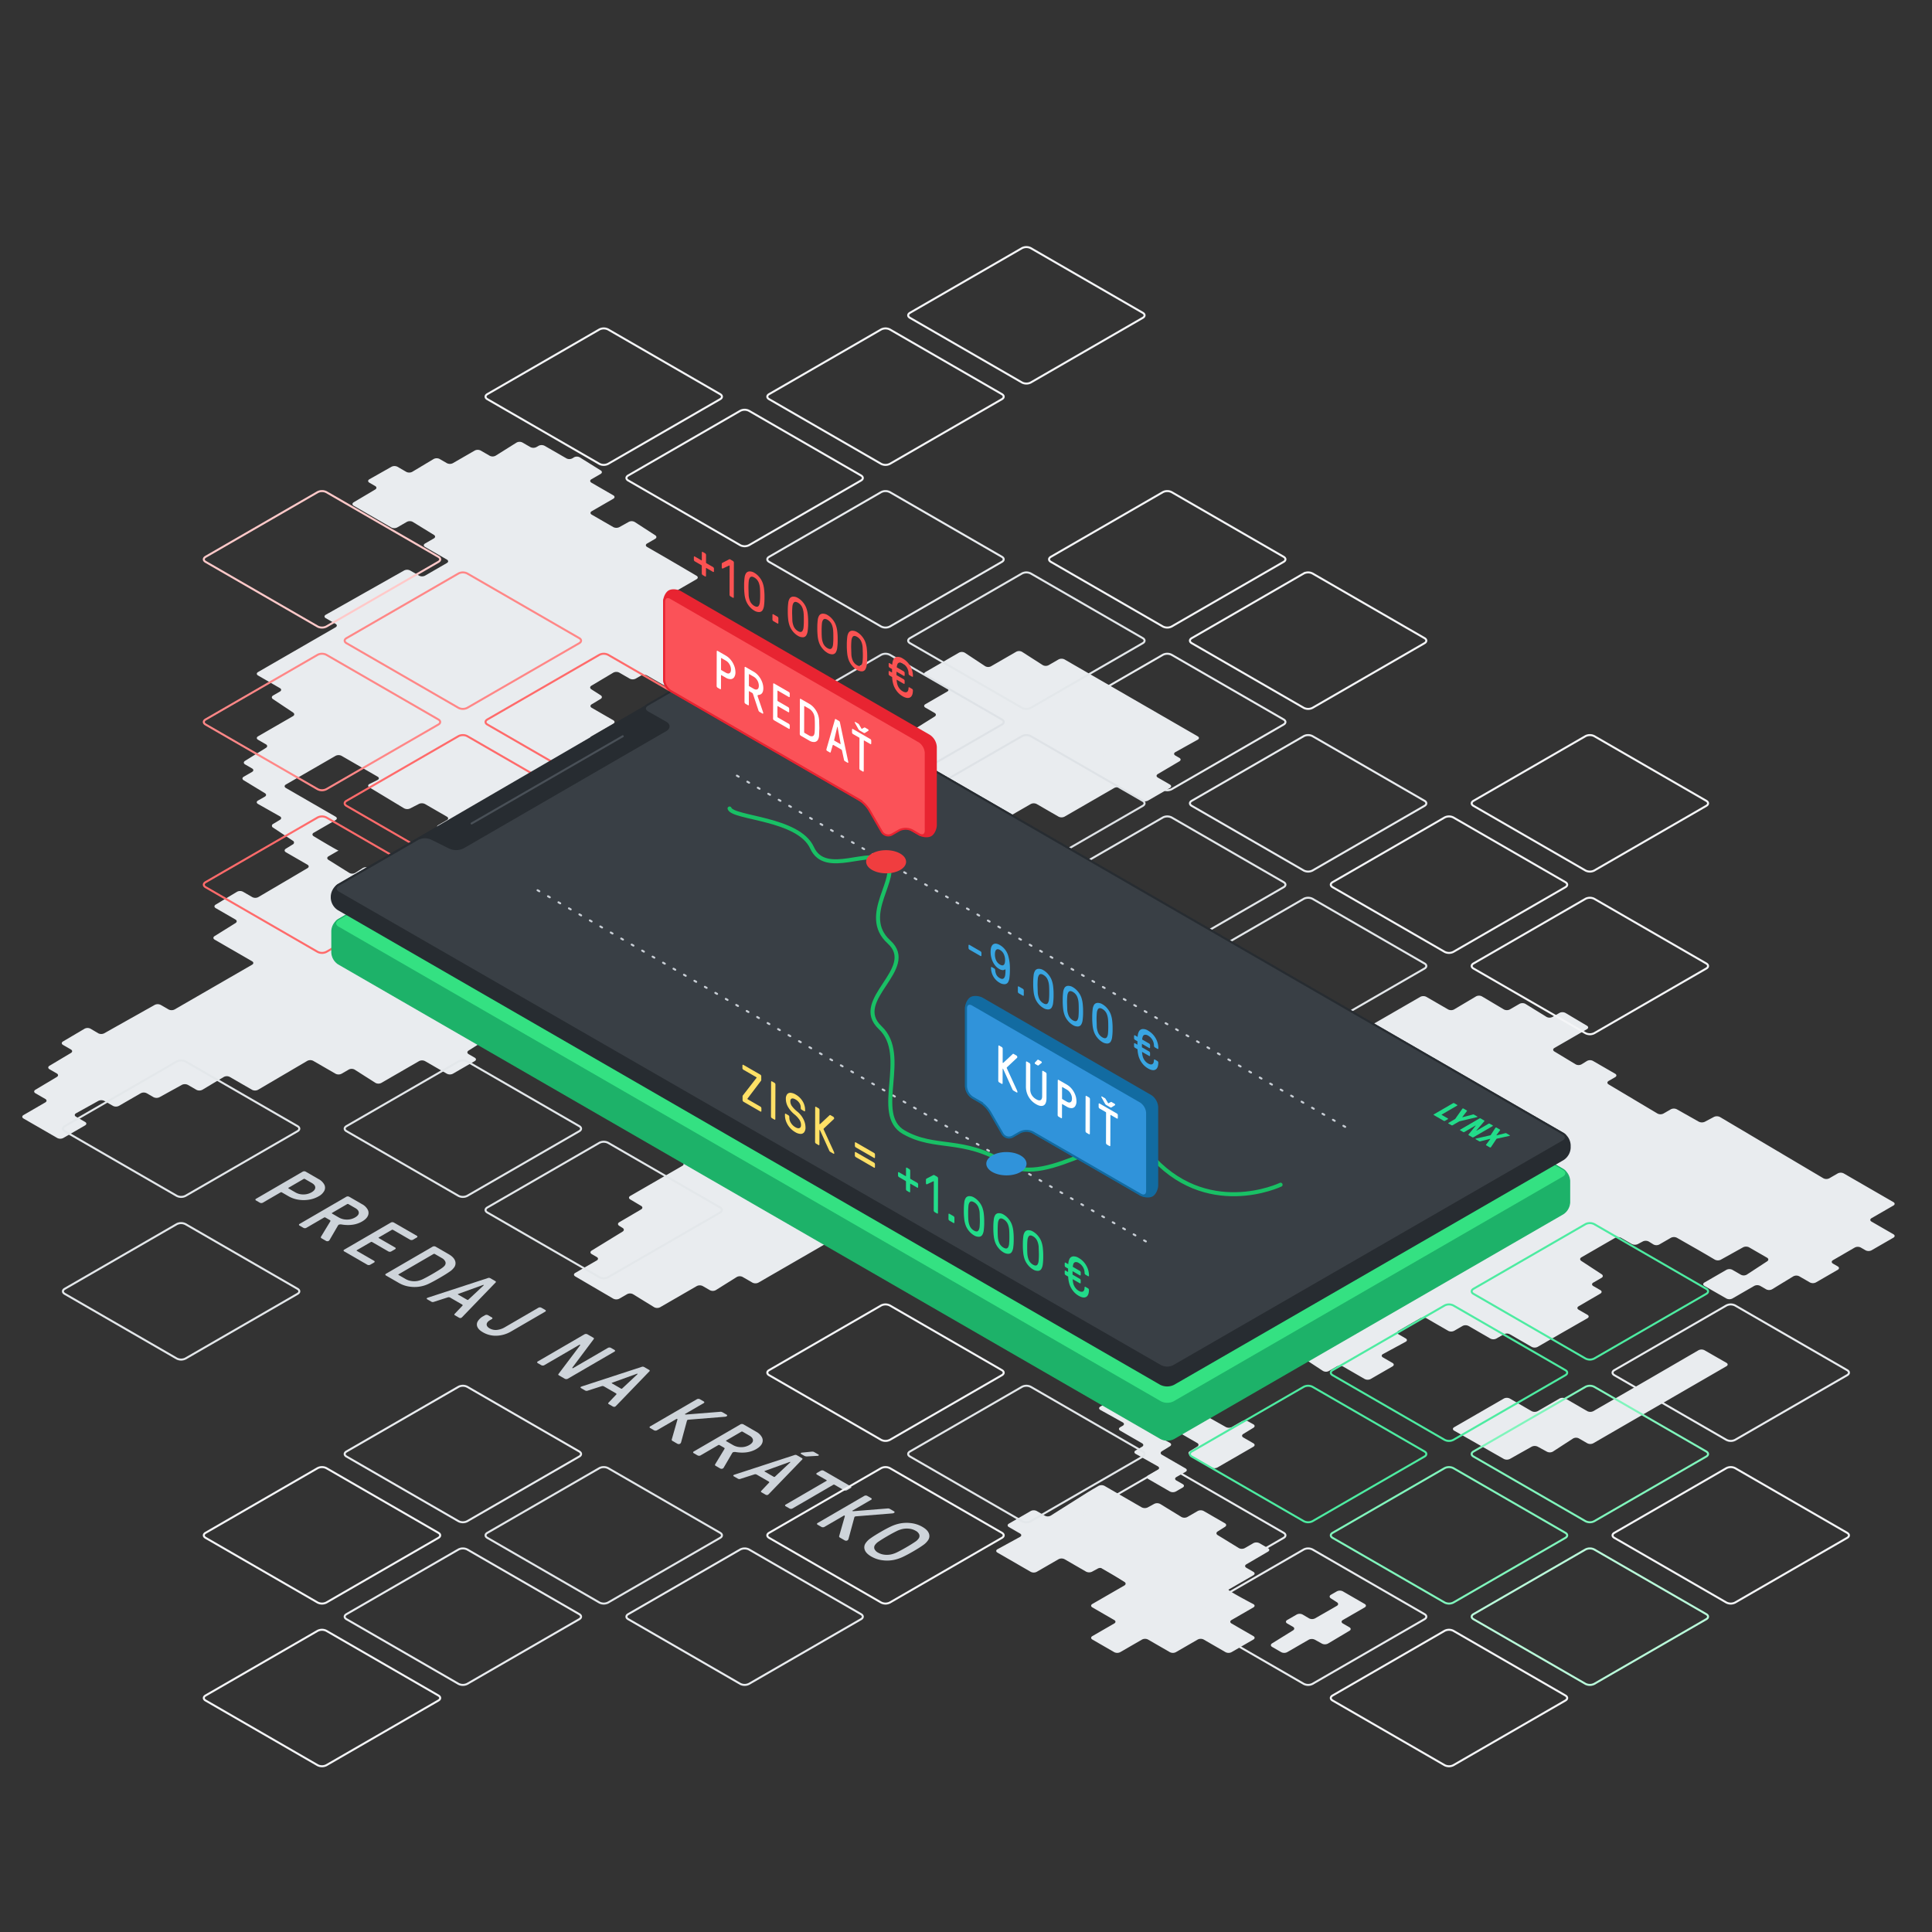 <svg xmlns="http://www.w3.org/2000/svg" xmlns:xlink="http://www.w3.org/1999/xlink" viewBox="0 0 1920 1920" xmlns:v="https://vecta.io/nano"><rect x="0" y="0" width="1920" height="1920" fill="#333333" stroke="none"/><style><![CDATA[.h{stroke-miterlimit:10}.i{stroke-width:2}.j{fill:none}.k{stroke:#f4f5f7}.l{stroke:#e9ecef}.m{stroke:#e3e7ea}.n{stroke:#4deba1}.o{stroke-linecap:round}]]></style><g fill="#ced4da"><path d="M414.257 1228.137a.958.958 0 0 1 .571.822.944.944 0 0 1-.562.815l-3.882 2.256a2.767 2.767 0 0 1-1.4.328 2.805 2.805 0 0 1-1.421-.328l-16.881-9.747a1.325 1.325 0 0 0-1.413 0l-12.686 7.373q-.705.41 0 .818l16.1 9.3a.958.958 0 0 1 .571.822.942.942 0 0 1-.561.814l-3.876 2.253a2.787 2.787 0 0 1-1.411.331 2.847 2.847 0 0 1-1.421-.328l-16.1-9.3a1.321 1.321 0 0 0-1.413 0l-13.739 7.984q-.705.409 0 .819l17.026 9.831a.88.88 0 0 1 .009 1.644l-3.876 2.252a3.232 3.232 0 0 1-2.831 0l-23.055-13.311a.938.938 0 0 1-.565-.818.927.927 0 0 1 .555-.819l46.521-27.035a3.243 3.243 0 0 1 2.826 0zm-78.403-10.155l-8.4 14.417a2.31 2.31 0 0 1-.848.818 2.568 2.568 0 0 1-1.233.31 2.715 2.715 0 0 1-1.453-.391l-4.329-2.5c-.753-.435-.947-.981-.569-1.637l9.243-15.239c.284-.49.11-.914-.5-1.268l-4.329-2.5a1.321 1.321 0 0 0-1.413 0l-17.621 10.24a2.761 2.761 0 0 1-1.4.328 2.8 2.8 0 0 1-1.421-.328l-3.9-2.252a.961.961 0 0 1-.571-.822.948.948 0 0 1 .562-.815l46.521-27.035a2.771 2.771 0 0 1 1.4-.328 2.811 2.811 0 0 1 1.421.328l12.769 7.373a13.717 13.717 0 0 1 5.65 5.429 6.87 6.87 0 0 1 .174 6.142c-.911 2.06-2.816 3.937-5.734 5.632q-8.316 4.833-19.984 3.071a5.814 5.814 0 0 0-3.188.122 2.346 2.346 0 0 0-.847.905zm8.876-5.982a15.709 15.709 0 0 0 8.184-2.131q3.74-2.174 3.658-4.752-.082-2.578-3.494-4.545l-6.742-3.892a1.321 1.321 0 0 0-1.413 0l-14.8 8.6q-.7.41 0 .818l6.742 3.893a15.7 15.7 0 0 0 7.865 2.009"/><path d="M322.3 1183.376a13.482 13.482 0 0 1-5.7 5.529 27.588 27.588 0 0 1-9.527 3.318 32.946 32.946 0 0 1-10.608 0 27.8 27.8 0 0 1-9.565-3.318l-6.736-3.888a1.32 1.32 0 0 0-1.412 0l-17.622 10.24a3.238 3.238 0 0 1-2.832 0L254.4 1193a.938.938 0 0 1-.564-.818.926.926 0 0 1 .555-.819l46.521-27.035a3.241 3.241 0 0 1 2.825 0l12.77 7.373a13.7 13.7 0 0 1 5.758 5.529 6.719 6.719 0 0 1 .035 6.146zm-20.7 3.642a16.04 16.04 0 0 0 8.051-2.127q3.6-2.091 3.652-4.674.052-2.583-3.5-4.627l-6.736-3.888a1.32 1.32 0 0 0-1.412 0l-14.8 8.6q-.7.408 0 .818l6.736 3.889a15.39 15.39 0 0 0 8 2.009m157.809 121.81a4.376 4.376 0 0 1-.988.818 1.937 1.937 0 0 1-1.024.181 2.454 2.454 0 0 1-1.166-.306l-4.112-2.374c-.664-.383-.762-.851-.294-1.4l7.667-8.065c.273-.218.367-.45.27-.7a1.361 1.361 0 0 0-.64-.656l-11.773-6.8a2.95 2.95 0 0 0-2.331-.206l-13.9 4.464a3 3 0 0 1-2.407-.162l-4.118-2.378a.928.928 0 0 1-.532-.674.571.571 0 0 1 .315-.59 7.15 7.15 0 0 1 1.41-.575l59.075-19.294a2.517 2.517 0 0 1 1.234-.184 2.8 2.8 0 0 1 1.173.346l4.967 2.868a1.169 1.169 0 0 1 .6.678.643.643 0 0 1-.314.715zm4.784-17.167a1 1 0 0 0 1.342-.121l15.054-14.089c.228-.192.279-.325.132-.409l-.141-.081c-.1-.056-.331-.03-.7.081l-24.28 8.762-.356.125c-.33.192-.271.409.15.653l8.8 5.079"/><path d="M446.7 1263.853q-3.594 2.5-9.658 6.019-6.064 3.519-10.361 5.614a32.382 32.382 0 0 1-19.57 3.156 28.866 28.866 0 0 1-10.482-3.524l-13.127-7.579a.939.939 0 0 1-.565-.818.927.927 0 0 1 .556-.819l46.52-27.035a3.243 3.243 0 0 1 2.826 0l13.127 7.579q4.683 2.7 6.111 6.064a6.963 6.963 0 0 1-.459 6.591 16.594 16.594 0 0 1-4.918 4.752zm-25.417 6.841q3.665-1.84 8.812-4.832 5.147-2.992 8.314-5.121c2.112-1.419 3.429-2.635 3.932-3.645a3.7 3.7 0 0 0 .049-3.646 7.582 7.582 0 0 0-3.123-3.111l-7.093-4.1a1.321 1.321 0 0 0-1.413 0l-34.532 20.067q-.7.41 0 .819l7.093 4.095a16.047 16.047 0 0 0 5.375 1.8 18.047 18.047 0 0 0 6.294-.041 23.312 23.312 0 0 0 6.287-2.293m120.602 31.134a.94.94 0 0 1 .565.818.927.927 0 0 1-.556.819l-33.834 19.662a30.606 30.606 0 0 1-14.327 4.3 25.271 25.271 0 0 1-13.88-3.443q-4.118-2.378-5.368-5.179a6.041 6.041 0 0 1 .287-5.632 14.354 14.354 0 0 1 5.628-5.2l1.693-.984a2.774 2.774 0 0 1 1.4-.328 2.808 2.808 0 0 1 1.421.328l3.9 2.252a.96.96 0 0 1 .571.822.945.945 0 0 1-.562.815l-1.693.984q-3.378 1.964-3.477 4.239-.099 2.275 2.887 4a12.157 12.157 0 0 0 7.187 1.578 19.72 19.72 0 0 0 8.289-2.85l33.13-19.253a3.238 3.238 0 0 1 2.832 0zm68.808 39.726a.961.961 0 0 1 .571.822.944.944 0 0 1-.556.818l-46.521 27.035a3.234 3.234 0 0 1-2.832 0l-5.886-3.4c-.377-.217-.588-.435-.64-.656a1.247 1.247 0 0 1 .351-.9l21.193-28.1c.284-.379.327-.626.142-.733a.811.811 0 0 0-.852.081l-34.818 20.234a3.241 3.241 0 0 1-2.825 0l-3.621-2.09a.94.94 0 0 1-.564-.819.925.925 0 0 1 .555-.818l46.521-27.035a3.243 3.243 0 0 1 2.826 0l5.886 3.4c.383.221.594.438.64.656a1.241 1.241 0 0 1-.345.9l-20.92 27.934c-.284.38-.327.627-.136.737a.811.811 0 0 0 .846-.084l34.539-20.072a3.238 3.238 0 0 1 2.832 0zm111.373 64.302c.428.247.633.527.61.844a1.136 1.136 0 0 1-.67.84 3.9 3.9 0 0 1-1.411.406l-36.117 2.912a3.21 3.21 0 0 0-1.271.325.9.9 0 0 0-.487.615l-5.823 21.461a2.631 2.631 0 0 1-1.124 1.556 2.4 2.4 0 0 1-1.3.306 2.824 2.824 0 0 1-1.383-.387l-4.68-2.7a1.678 1.678 0 0 1-.781-.737 1.366 1.366 0 0 1-.011-.859l5.548-19.416c.093-.49.041-.792-.145-.9-.236-.136-.566-.085-.991.162l-19.169 11.14a3.243 3.243 0 0 1-2.826 0l-3.9-2.252a.875.875 0 0 1-.009-1.637l46.52-27.035a3.207 3.207 0 0 1 2.826 0l3.9 2.253a.939.939 0 0 1 .565.818.925.925 0 0 1-.556.818l-18.4 10.694c-.375.217-.437.394-.2.531a5.379 5.379 0 0 0 2.183.04l32.8-2.621a3.652 3.652 0 0 1 2.262.491z"/><path d="M612.273 1397.09a4.354 4.354 0 0 1-.988.818 1.937 1.937 0 0 1-1.024.181 2.457 2.457 0 0 1-1.166-.306l-4.112-2.374c-.664-.383-.762-.851-.294-1.4l7.668-8.065c.272-.218.366-.45.269-.7a1.376 1.376 0 0 0-.64-.656l-11.773-6.8a2.948 2.948 0 0 0-2.33-.206l-13.906 4.464a3.006 3.006 0 0 1-2.406-.162l-4.118-2.378a.923.923 0 0 1-.532-.674.571.571 0 0 1 .314-.59 7.15 7.15 0 0 1 1.41-.575l59.076-19.294a2.456 2.456 0 0 1 1.233-.184 2.8 2.8 0 0 1 1.173.346l4.967 2.868a1.169 1.169 0 0 1 .6.678.643.643 0 0 1-.314.715zm4.784-17.167a1 1 0 0 0 1.343-.121l15.054-14.089c.228-.192.278-.325.131-.409l-.14-.081c-.1-.056-.332-.03-.7.081l-24.28 8.762-.356.125c-.33.192-.271.409.15.653l8.8 5.079m179.191 65.083c-.332-.191-.5-.4-.507-.615a.707.707 0 0 1 .424-.572 2.805 2.805 0 0 1 .985-.247l9.05-.9a7.324 7.324 0 0 1 1.591-.059 3.372 3.372 0 0 1 1.384.468l4.188 2.418q.421.245.385.553a.689.689 0 0 1-.385.513 1.979 1.979 0 0 1-.985.247l-10.326.571a5.276 5.276 0 0 1-2.97-.737zm121.099 90.537q-3.546 2.559-9.613 6.082-6.067 3.523-10.47 5.588a39.214 39.214 0 0 1-8.79 2.972 34.517 34.517 0 0 1-11.485.387 29.262 29.262 0 0 1-11.088-3.7q-5.1-2.947-6.432-6.41a7.153 7.153 0 0 1 .631-6.654 18.387 18.387 0 0 1 5.1-5.1q3.555-2.554 9.613-6.082 6.058-3.528 10.469-5.588a39.168 39.168 0 0 1 8.791-2.971 34.564 34.564 0 0 1 11.485-.388 29.273 29.273 0 0 1 11.088 3.7q5.1 2.948 6.431 6.41a7.169 7.169 0 0 1-.63 6.654 18.387 18.387 0 0 1-5.1 5.1zm-25.449 6.9q3.732-1.846 8.883-4.836 5.151-2.99 8.314-5.157a12.91 12.91 0 0 0 4.076-3.856 4.316 4.316 0 0 0 .3-3.826 7.588 7.588 0 0 0-3.52-3.5 16.1 16.1 0 0 0-6.057-2.028 21.061 21.061 0 0 0-6.605.185 25.884 25.884 0 0 0-6.637 2.377q-3.741 1.842-8.882 4.829-5.141 2.987-8.314 5.165a12.822 12.822 0 0 0-4.077 3.848 4.332 4.332 0 0 0-.3 3.83 7.64 7.64 0 0 0 3.52 3.5 16.207 16.207 0 0 0 6.057 2.027 21.069 21.069 0 0 0 6.611-.188 25.977 25.977 0 0 0 6.637-2.37m-3.486-40.543c.428.247.627.524.6.841s-.245.593-.67.84a3.863 3.863 0 0 1-1.4.409l-36.124 2.909a3.17 3.17 0 0 0-1.265.328.911.911 0 0 0-.493.612l-5.816 21.465a2.633 2.633 0 0 1-1.124 1.555 2.44 2.44 0 0 1-1.3.306 2.855 2.855 0 0 1-1.39-.391l-4.68-2.7a1.7 1.7 0 0 1-.78-.737 1.352 1.352 0 0 1-.011-.859l5.554-19.411c.086-.494.04-.793-.151-.9-.237-.137-.561-.081-.986.165l-19.169 11.14a3.234 3.234 0 0 1-2.832 0l-3.9-2.253a.938.938 0 0 1-.564-.818.924.924 0 0 1 .555-.818l46.521-27.035a3.232 3.232 0 0 1 2.825 0l3.9 2.252a.879.879 0 0 1 .016 1.64l-18.4 10.694c-.374.218-.443.391-.207.527a5.444 5.444 0 0 0 2.19.045l32.8-2.625a3.7 3.7 0 0 1 2.269.494z"/><path d="M845.5 1477.117a.937.937 0 0 1 .565.818.925.925 0 0 1-.555.818l-3.882 2.256a3.234 3.234 0 0 1-2.826 0l-9.366-5.407a1.321 1.321 0 0 0-1.413 0l-40.523 23.551a3.243 3.243 0 0 1-2.826 0l-3.9-2.252a.879.879 0 0 1-.016-1.641l40.527-23.551q.7-.41 0-.818l-9.43-5.445a.879.879 0 0 1-.016-1.64l3.882-2.256a2.787 2.787 0 0 1 1.411-.325 2.758 2.758 0 0 1 1.421.329zm-81.419 7.619a4.387 4.387 0 0 1-.988.819 1.918 1.918 0 0 1-1.017.184 2.484 2.484 0 0 1-1.173-.31l-4.112-2.374c-.664-.383-.756-.847-.288-1.393l7.662-8.069a.587.587 0 0 0 .276-.693 1.376 1.376 0 0 0-.64-.656l-11.78-6.8a2.957 2.957 0 0 0-2.33-.207l-13.906 4.464a2.988 2.988 0 0 1-2.406-.162l-4.112-2.374a.917.917 0 0 1-.532-.674.562.562 0 0 1 .308-.594 7.274 7.274 0 0 1 1.41-.575l59.082-19.29a2.407 2.407 0 0 1 1.234-.184 2.8 2.8 0 0 1 1.173.346l4.967 2.868a1.159 1.159 0 0 1 .6.675.656.656 0 0 1-.308.718zm4.791-17.163a.991.991 0 0 0 1.336-.125l15.054-14.089c.234-.188.278-.324.137-.4l-.14-.081q-.144-.084-.706.077l-24.274 8.766-.355.125c-.33.192-.278.406.15.653l8.8 5.079m-41.289-23.43l-8.409 14.413a2.227 2.227 0 0 1-.842.822 2.6 2.6 0 0 1-1.239.306 2.7 2.7 0 0 1-1.447-.387l-4.328-2.5c-.76-.438-.954-.984-.576-1.64l9.25-15.235c.277-.494.11-.914-.5-1.268l-4.329-2.5a1.321 1.321 0 0 0-1.413 0l-17.621 10.24a3.243 3.243 0 0 1-2.826 0l-3.9-2.252a.879.879 0 0 1-.015-1.641l46.52-27.034a2.787 2.787 0 0 1 1.411-.325 2.758 2.758 0 0 1 1.421.328l12.77 7.373a13.677 13.677 0 0 1 5.643 5.426 6.873 6.873 0 0 1 .181 6.145c-.911 2.06-2.816 3.936-5.734 5.632q-8.316 4.833-19.991 3.067a5.823 5.823 0 0 0-3.181.125 2.278 2.278 0 0 0-.845.905zm8.869-5.983a15.731 15.731 0 0 0 8.191-2.127q3.74-2.174 3.652-4.755-.088-2.581-3.488-4.542l-6.742-3.892a1.321 1.321 0 0 0-1.413 0l-14.8 8.6q-.705.408 0 .818l6.742 3.893a15.7 15.7 0 0 0 7.852 2"/></g><g fill="#e9ecef"><path d="M858.378 847.85c1.64.918 1.661 2.456.047 3.418l-21.786 12.98a6.445 6.445 0 0 1-5.894.041l-22.688-13.1c-1.627-.939-1.63-2.482-.006-3.428l21.626-12.6a6.65 6.65 0 0 1 5.934-.052zM720.117 655.329c1.628-.94 1.628-2.477 0-3.417l-21.737-12.549c-1.628-.94-1.628-2.477 0-3.417l21.738-12.553c1.627-.94 1.627-2.477 0-3.417l-21.738-12.551-5.918-3.417-21.739-12.551c-1.628-.939-1.628-2.477 0-3.416l21.49-12.408c1.628-.94 1.634-2.487.013-3.44l-21.516-12.645-5.9-3.44-21.739-12.551c-1.627-.94-1.627-2.477 0-3.417l8-4.62c1.628-.94 1.669-2.545.092-3.567l-20.331-13.172a6.277 6.277 0 0 0-5.856-.2l-9.535 5.292a6.718 6.718 0 0 1-5.948-.049l-21.448-12.371c-1.628-.939-1.628-2.476 0-3.415l21.45-12.384c1.628-.94 1.628-2.478 0-3.417l-21.739-12.551c-1.627-.94-1.627-2.478 0-3.417l9.151-5.284c1.628-.94 1.654-2.522.059-3.515l-20.807-12.963a6.019 6.019 0 0 0-5.8 0l-1.523.949a6.29 6.29 0 0 1-5.861.1L541.2 443.023a6.576 6.576 0 0 0-5.92 0l-2.262 1.306a6.564 6.564 0 0 1-5.919 0l-7.943-4.586a6.262 6.262 0 0 0-5.854.107l-20.724 13a6.256 6.256 0 0 1-5.854.107l-9.024-5.207a6.568 6.568 0 0 0-5.918 0l-21.734 12.55a6.564 6.564 0 0 1-5.919 0l-7.271-4.2a6.433 6.433 0 0 0-5.891.047l-21.3 12.746a6.433 6.433 0 0 1-5.891.046l-8.763-5.06a6.646 6.646 0 0 0-5.934-.026l-21.992 12.439c-1.635.925-1.642 2.451-.015 3.391l5.777 3.337c1.627.94 1.636 2.494.02 3.453l-21.391 12.7c-1.616.959-1.607 2.513.021 3.453l9.655 5.574 5.918 3.417 21.739 12.551a6.562 6.562 0 0 0 5.918 0l9.646-5.567a6.331 6.331 0 0 1 5.87.082l20.963 12.89c1.6.985 1.579 2.559-.049 3.5l-8.772 5.065c-1.628.94-1.628 2.477 0 3.417l21.738 12.553c1.627.94 1.627 2.477 0 3.417l-21.739 12.55a6.562 6.562 0 0 1-5.918 0l-8.894-5.135a6.646 6.646 0 0 0-5.934-.027l-77.91 44.028c-1.636.925-1.643 2.45-.015 3.39l9.782 5.648c1.628.94 1.628 2.477 0 3.417l-49.4 28.516-5.918 3.417-21.739 12.553c-1.628.94-1.628 2.477 0 3.417l21.739 12.551c1.627.94 1.627 2.477 0 3.417l-6.77 3.908c-1.628.94-1.68 2.562-.117 3.605l19.972 13.328c1.563 1.043 1.51 2.665-.117 3.605l-34.7 20.037c-1.628.94-1.628 2.478 0 3.417l7.833 4.523c1.628.939 1.653 2.52.057 3.511L243.5 756.149c-1.6.992-1.57 2.572.057 3.512l6.975 4.027c1.627.939 1.627 2.477 0 3.417l-8.345 4.817c-1.627.94-1.645 2.508-.04 3.485l21.086 12.838c1.6.977 1.582 2.537-.052 3.466l-6.813 3.874c-1.634.929-1.632 2.445 0 3.37l21.8 12.327c1.636.925 1.658 2.477.05 3.448l-6.759 4.081a2 2 0 0 0-.078 3.655L291.02 835.5a2.022 2.022 0 0 1-.061 3.683l-6.906 4.261c-1.6.987-1.577 2.563.051 3.5l21.445 12.382c1.628.94 1.635 2.49.016 3.444l-21.477 12.668-5.89 3.465-21.527 12.641a6.5 6.5 0 0 1-5.906.021l-9.335-5.389a6.4 6.4 0 0 0-5.886.054l-21.223 12.779c-1.61.97-1.6 2.531.032 3.471L234 913.817c1.627.94 1.654 2.522.059 3.516l-20.806 12.961c-1.595.994-1.569 2.576.059 3.515l37.217 21.491c1.627.939 1.627 2.477 0 3.417l-21.739 12.551-5.918 3.417-21.737 12.55-5.919 3.417-21.739 12.548a6.562 6.562 0 0 1-5.918 0l-7.847-4.53a6.666 6.666 0 0 0-5.937-.034L103.5 1026.9a6.563 6.563 0 0 1-5.918-.068l-7.627-4.52a6.387 6.387 0 0 0-5.882 0l-21.464 12.672c-1.618.956-1.611 2.506.017 3.446l7.844 4.529c1.627.939 1.638 2.5.025 3.459l-21.33 12.728c-1.614.963-1.6 2.52.025 3.46l7.265 4.194c1.627.94 1.639 2.5.026 3.461L35.166 1083c-1.613.964-1.6 2.521.026 3.461l9.834 5.677c1.628.94 1.629 2.48 0 3.423l-21.681 12.577c-1.625.943-1.624 2.483 0 3.423l33.578 19.386a6.562 6.562 0 0 0 5.918 0l21.738-12.552c1.627-.94 1.627-2.477 0-3.417l-9.058-5.23c-1.628-.939-1.615-2.455.027-3.367l22.217-12.343a6.708 6.708 0 0 1 5.946.049l8.525 4.923a6.564 6.564 0 0 0 5.919 0l21.738-12.549a6.564 6.564 0 0 1 5.919 0l6.723 3.882a6.741 6.741 0 0 0 5.951.058l22.3-12.3a6.735 6.735 0 0 1 5.951.058l8.466 4.888a6.438 6.438 0 0 0 5.892-.044l21.32-12.737a6.435 6.435 0 0 1 5.892-.044l22.21 12.823a6.5 6.5 0 0 0 5.905-.022l48.952-28.744a6.506 6.506 0 0 1 5.906-.022l22.207 12.822a6.571 6.571 0 0 0 5.919 0l7.262-4.193a6.192 6.192 0 0 1 5.839.13l20.523 13.084a6.2 6.2 0 0 0 5.839.13l37.6-21.709a6.562 6.562 0 0 1 5.918 0l21.739 12.55a6.562 6.562 0 0 0 5.918 0l21.739-12.551c1.627-.94 1.627-2.478 0-3.417l-6.065-3.5c-1.628-.94-1.661-2.532-.074-3.539l23.469-14.891-11.412-6.589c-1.628-.94-1.628-2.477 0-3.416l7.312-4.22c1.627-.939 1.647-2.51.044-3.49l-47.9-29.284c-1.6-.981-1.584-2.551.044-3.49l6.929-4c1.628-.939 1.628-2.476 0-3.416l-21.74-12.551c-1.627-.94-1.643-2.5-.035-3.477l21.168-12.8c1.608-.973 1.592-2.537-.035-3.477l-21.1-12.18c-1.627-.939-1.627-2.477 0-3.417l6.729-3.885c1.628-.939 1.677-2.556.11-3.593l-20.08-13.288c-1.568-1.037-1.519-2.654.109-3.594l7.215-4.166c1.627-.939 1.627-2.477 0-3.416l-50.08-28.914a6.2 6.2 0 0 0-5.842.126l-7.6 4.836a5.926 5.926 0 0 1-5.779.024l-20.76-12.979c-1.594-1-1.566-2.58.062-3.52l9.986-5.766c-.662.382-24.734-14.194-24.734-14.194-1.607-.973-1.591-2.539.037-3.478l21.739-12.551c1.628-.94 1.628-2.478 0-3.417l-49.4-28.519c-1.628-.939-1.628-2.477 0-3.417l49.4-28.518a6.568 6.568 0 0 1 5.918 0l35.9 20.729c1.628.94 1.584 2.4-.1 3.238l-8.054 4.034c-1.68.842-1.739 2.325-.13 3.3l34.5 20.829a6.817 6.817 0 0 0 5.963.2l8.889-4.573a7 7 0 0 1 6 .146l21.743 12.552c1.627.94 1.627 2.477 0 3.417l-8.673 5.007c-1.628.939-1.645 2.5-.037 3.478l8.747 5.3a6.353 6.353 0 0 0 5.875.051l36.514-21.268a6.529 6.529 0 0 1 5.911-.011l6.977 4.029a6.485 6.485 0 0 0 5.9-.027l21.192-12.5a6.409 6.409 0 0 1 5.887 0l21.77 12.83a6.412 6.412 0 0 0 5.887 0l21.766-12.83a6.566 6.566 0 0 1 5.918-.054l21.712 12.273a6.792 6.792 0 0 0 5.961.023l9.183-5.1a6.876 6.876 0 0 1 5.978-.006l22.28 12.315a6.727 6.727 0 0 0 5.949-.056l5.978-3.451a6.562 6.562 0 0 1 5.918 0l9.087 5.246a6.331 6.331 0 0 0 5.87-.081l6.83-4.2a2 2 0 0 0 .049-3.655l-7.985-5.206c-1.574-1.027-1.53-2.635.1-3.575l35.447-20.465c1.628-.94 1.628-2.478 0-3.417L698.379 767.1c-1.628-.94-1.628-2.477 0-3.417l14.174-8.183c1.628-.94 1.624-2.472-.008-3.4l-21.874-12.493c-1.632-.932-1.636-2.463-.008-3.4l18.86-10.889c1.628-.94 1.649-2.512.047-3.5l-21-12.874a6.344 6.344 0 0 0-5.872-.078l-11.981 6.918a6.568 6.568 0 0 1-5.918 0l-6.1-3.522a6.633 6.633 0 0 0-5.932-.023l-21.959 12.454c-1.635.927-1.64 2.455-.013 3.394l6.347 3.665c1.627.939 1.627 2.477 0 3.416l-21.734 12.552a6.562 6.562 0 0 1-5.918 0l-21.739-12.552c-1.627-.94-1.627-2.478 0-3.417l21.737-12.55c1.628-.94 1.628-2.478 0-3.417L588.037 703.4c-1.627-.94-1.642-2.5-.031-3.47l8.907-5.36c1.611-.969 1.633-2.59.05-3.6l-9.292-5.944c-1.583-1.012-1.558-2.628.057-3.589l21.785-12.975a6.445 6.445 0 0 1 5.894-.037l10.389 6.012a6.554 6.554 0 0 0 5.917 0l5.434-3.139a6.565 6.565 0 0 1 5.918 0l21.735 12.549a6.562 6.562 0 0 0 5.918 0l21.737-12.55a6.568 6.568 0 0 1 5.918 0l7.213 4.165a6.668 6.668 0 0 0 5.938.034l8.57-4.814c1.638-.921 1.712-2.546.165-3.612l-6.527-4.494a1.994 1.994 0 0 1 .145-3.647zm208.704 53.209c1.628.939 1.656 2.524.063 3.522l-20.739 12.988a6.259 6.259 0 0 1-5.854.105l-10.314-5.953a6.568 6.568 0 0 0-5.918 0l-21.739 12.549a6.564 6.564 0 0 1-5.919 0l-7.749-4.472a6.557 6.557 0 0 0-5.917 0l-20.878 12.079c-1.627.941-1.669 2.549-.093 3.573l7.558 4.913c1.576 1.024 1.522 2.611-.12 3.526l-22.171 12.362c-1.642.915-1.653 2.432-.026 3.372l8.191 4.729c1.628.939 1.63 2.481.006 3.426l-9.15 5.321c-1.625.945-1.656 2.543-.07 3.551l33.4 21.24a6.4 6.4 0 0 0 5.881.193l11.561-6.328a6.767 6.767 0 0 1 5.957.068l21.28 12.286a6.562 6.562 0 0 0 5.918 0l21.739-12.548a6.564 6.564 0 0 1 5.919 0l21.734 12.548 5.918 3.417 21.743 12.553a6.562 6.562 0 0 0 5.918 0l21.739-12.551 5.918-3.417 21.739-12.55a6.565 6.565 0 0 1 5.918 0L1052 811.588a6.562 6.562 0 0 0 5.918 0l21.737-12.55 5.918-3.416 21.739-12.552a6.568 6.568 0 0 1 5.918 0l21.741 12.552a6.562 6.562 0 0 0 5.918 0l21.74-12.552c1.628-.939 1.628-2.477 0-3.417l-12.014-6.936c-1.628-.94-1.635-2.49-.017-3.446l21.461-12.669c1.619-.955 1.611-2.506-.016-3.445l-4.02-2.321c-1.628-.94-1.615-2.456.027-3.369l22.206-12.348c1.642-.913 1.655-2.429.027-3.369l-132.365-76.421a6.568 6.568 0 0 0-5.918 0l-9.952 5.746a6.173 6.173 0 0 1-5.835-.137l-20.449-13.12a6.176 6.176 0 0 0-5.835-.137L984.8 662.188a6.066 6.066 0 0 1-5.809-.175l-20.087-13.275a6.068 6.068 0 0 0-5.81-.175l-33.461 19.318c-1.628.94-1.628 2.477 0 3.417l21.737 12.548c1.628.94 1.628 2.477 0 3.417l-21.738 12.553c-1.628.94-1.628 2.478 0 3.417zm11.605 166.829c1.6.988 1.587 2.587-.025 3.553l-20.8 12.46a6.425 6.425 0 0 1-5.89.048l-8.928-5.155c-1.628-.939-1.631-2.482-.007-3.428l21.626-12.6a6.277 6.277 0 0 1 5.859.077z"/><path d="M974.948 894.845a6.562 6.562 0 0 0-5.918 0l-21.253 12.27c-1.627.94-1.662 2.534-.076 3.543l3.831 2.436a2.109 2.109 0 0 1 .075 3.78l-4.467 3.1a5.8 5.8 0 0 1-5.744.2L919.61 907.2a6.484 6.484 0 0 0-5.9-.051l-11.14 6.374c-1.631.933-1.634 2.466-.007 3.4l38.81 22.409a6.564 6.564 0 0 0 5.919 0l21.738-12.55 5.918-3.417 21.739-12.551c1.628-.94 1.628-2.478 0-3.417zm55.287 29.03l-5.918 3.416-21.687 12.087c-1.641.915-1.653 2.432-.025 3.372l7.91 4.567c1.627.939 1.674 2.553.1 3.585l-8.118 5.338c-1.571 1.032-1.518 2.636.116 3.564l21.714 12.331a6.6 6.6 0 0 0 5.925-.031l63.2-36.748a6.829 6.829 0 0 1 5.968-.108l7.83 4.181c1.658.885 1.683 2.378.056 3.318l-21.731 12.553c-1.628.94-1.631 2.483-.007 3.428l21.63 12.6c1.624.946 1.621 2.488-.006 3.428l-21.617 12.482a6.565 6.565 0 0 1-5.918 0l-21.621-12.483a6.6 6.6 0 0 0-5.925-.011l-21.844 12.5a6.6 6.6 0 0 1-5.924-.011l-48.911-28.242a6.82 6.82 0 0 0-5.966-.084l-9.049 4.889a6.529 6.529 0 0 1-5.908-.181l-7.276-4.527a6.038 6.038 0 0 0-5.806 0l-7.3 4.524a6.3 6.3 0 0 1-5.863.092l-36.292-20.953a6.571 6.571 0 0 0-5.919 0l-10.343 5.972c-1.628.94-1.67 2.546-.094 3.569l10.532 6.839a2 2 0 0 1-.041 3.656l-14.184 8.762a6.412 6.412 0 0 1-5.886.123l-40.314-22.634a6.65 6.65 0 0 0-5.934.043l-38.33 22.25c-1.625.944-1.623 2.484 0 3.424l49.278 28.45a6.562 6.562 0 0 0 5.918 0l34.385-19.852a6.361 6.361 0 0 1 5.876.071l21.065 12.844c1.605.979 1.586 2.548-.041 3.489l-5.968 3.447c-1.627.941-1.627 2.479 0 3.418l12.571 7.258c1.627.939 1.625 2.472-.006 3.406l-3.831 2.2c-1.631.933-1.618 2.439.029 3.344l3.44 1.893c1.647.905 1.663 2.415.035 3.355l-12.242 7.067c-1.627.94-1.627 2.478 0 3.417l6.891 3.978a6.5 6.5 0 0 0 5.906-.02l21.548-12.636c1.621-.951 1.615-2.5-.012-3.437l-6.675-3.853c-1.628-.939-1.628-2.477 0-3.417l21.738-12.55a6.568 6.568 0 0 1 5.918 0l9.851 5.688c1.628.939 1.635 2.49.017 3.446l-9.4 5.552c-1.618.956-1.65 2.571-.071 3.59l4.5 2.9a1.992 1.992 0 0 1-.035 3.648l-18.708 11.564c-1.6.988-1.583 2.579.035 3.535l21.447 12.677a6.481 6.481 0 0 0 5.9.03l7.659-4.422a6.938 6.938 0 0 1 5.987-.125l5.382 2.815c1.665.871 1.749 2.437.185 3.48l-19.981 13.327c-1.563 1.042-1.511 2.664.117 3.6l36.5 21.077c1.628.939 1.628 2.477 0 3.416l-21.739 12.548a6.55 6.55 0 0 1-5.915-.006l-21.667-12.567c-1.625-.942-1.624-2.482 0-3.422l4.792-2.766c1.628-.94 1.627-2.476 0-3.414l-87.818-50.57c-1.629-.938-1.679-2.555-.113-3.593l10.145-6.719c1.566-1.038 1.517-2.656-.111-3.6l-20.127-11.616a6.41 6.41 0 0 0-5.887.053l-11.6 6.976a6.325 6.325 0 0 1-5.869.021l-39.039-23.1a6.479 6.479 0 0 0-5.9-.031l-4.475 2.583a6.47 6.47 0 0 1-5.9-.032l-21.776-12.894a6.6 6.6 0 0 0-5.926-.078l-21.686 12.079a6.949 6.949 0 0 1-5.989.034l-21.649-11.739a6.8 6.8 0 0 0-5.962.08l-21.735 12.548a6.562 6.562 0 0 1-5.918 0l-8.564-4.944a6.42 6.42 0 0 0-5.889.05l-21.255 12.76c-1.611.967-1.6 2.528.03 3.467l8.024 4.633c1.628.94 1.628 2.478 0 3.417l-22.274 12.86c-1.628.94-1.615 2.455.028 3.368l22.214 12.34c1.643.912 1.656 2.428.028 3.367l-11.588 6.691c-1.627.939-1.66 2.532-.073 3.538l20.587 13.059c1.587 1.007 1.554 2.6-.074 3.539l-2.932 1.693c-1.627.94-1.627 2.478 0 3.417l49.4 28.515c1.627.94 1.627 2.478 0 3.417l-21.746 12.555c-1.628.94-1.627 2.477 0 3.416l8.535 4.924c1.628.939 1.594 2.414-.075 3.278l-8.379 4.34c-1.67.863-1.736 2.392-.148 3.4l7.544 4.774c1.588 1.005 1.556 2.6-.071 3.536l-7.4 4.272-5.925 3.418-38.473 22.213c-1.628.94-1.638 2.494-.022 3.454l10.859 6.45c1.616.959 1.612 2.523-.009 3.474L615.4 1214.66c-1.621.951-1.642 2.543-.047 3.537l3.416 2.13c1.594.995 1.589 2.613-.013 3.6l-30.762 18.882c-1.6.983-1.58 2.556.047 3.5l5.015 2.895c1.628.94 1.628 2.479 0 3.419l-21.427 12.391c-1.627.941-1.631 2.487-.008 3.436l37.882 22.163a6.517 6.517 0 0 0 5.908.017l7.841-4.527a6.328 6.328 0 0 1 5.87.082l20.954 12.892a6.326 6.326 0 0 0 5.869.082l8.858-5.114 5.918-3.417 21.739-12.551a6.564 6.564 0 0 1 5.919 0l7.149 4.128a6.263 6.263 0 0 0 5.855-.106l20.742-12.991a6.259 6.259 0 0 1 5.854-.105l9.8 5.657a6.564 6.564 0 0 0 5.919 0l21.736-12.55 5.919-3.416 21.74-12.551 5.918-3.417 21.739-12.553a6.562 6.562 0 0 1 5.918 0l21.742 12.552a6.705 6.705 0 0 0 5.945.049l22.211-12.341a6.708 6.708 0 0 1 5.946.049l21.206 12.243 5.918 3.417 7.138 4.121a6.376 6.376 0 0 0 5.879-.067l21.106-12.829c1.606-.976 1.589-2.544-.039-3.484l-6.425-3.71c-1.627-.94-1.627-2.478 0-3.418l9.513-5.492c1.627-.94 1.648-2.512.045-3.493L909 1188.452c-1.6-.982-1.582-2.554.045-3.493l4.669-2.7c1.628-.94 1.628-2.477 0-3.417l-9.637-5.565c-1.628-.94-1.662-2.535-.077-3.544l20.529-13.08c1.585-1.01 1.551-2.605-.077-3.545l-4.821-2.786c-1.627-.94-1.627-2.478 0-3.417l11.545-6.666c1.628-.94 1.627-2.476 0-3.414l-11.541-6.645c-1.629-.938-1.634-2.481-.011-3.429l10.079-5.889a6.455 6.455 0 0 1 5.9.008l33.443 19.663c1.62.953 1.608 2.491-.026 3.419l-21.473 12.193c-1.634.928-1.729 2.458-.211 3.4s1.43 2.481-.2 3.42l-11.163 6.445c-1.627.94-1.677 2.557-.109 3.594l5.619 3.718c1.567 1.038 1.521 2.661-.1 3.608l-9.524 5.559c-1.623.947-1.619 2.491.008 3.431l37.165 21.457a6.568 6.568 0 0 0 5.918 0l6.358-3.671a6.49 6.49 0 0 1 5.9.026l21.494 12.659a6.493 6.493 0 0 0 5.9.026l9.734-5.62 5.919-3.417 14.935-8.623c1.627-.94 1.616-2.458-.025-3.374l-14.885-8.311c-1.64-.916-1.622-2.38.042-3.254l1.437-.755c1.664-.874 1.694-2.357.066-3.3l-29.224-16.873c-1.628-.939-1.628-2.477 0-3.417l21.737-12.553a6.562 6.562 0 0 1 5.918 0l21.739 12.55c1.627.94 1.627 2.478 0 3.417l-4.218 2.435c-1.627.94-1.638 2.5-.024 3.459l21.338 12.729c1.614.962 1.6 2.519-.024 3.458l-11.154 6.44c-1.628.939-1.628 2.477 0 3.417l21.365 12.335c1.628.94 1.643 2.5.033 3.473l-10.976 6.619c-1.609.971-1.608 2.556 0 3.524l21.252 12.761c1.612.968 1.6 2.528-.029 3.468l-4 2.306c-1.628.94-1.628 2.477 0 3.417l6.394 3.692c1.628.939 1.645 2.507.039 3.483l-21.1 12.826c-1.606.976-1.589 2.544.039 3.483l8.716 5.032c1.627.94 1.619 2.463-.018 3.386l-22.048 12.417c-1.638.922-1.646 2.445-.018 3.385l25.044 14.459 24.7-14.259a6.571 6.571 0 0 1 5.919 0l8.176 4.719a6.634 6.634 0 0 0 5.931.022l21.953-12.454a6.627 6.627 0 0 1 5.931.022l7.4 4.273a6.562 6.562 0 0 0 5.918 0l21.741-12.551a6.562 6.562 0 0 1 5.918 0l21.739 12.551c1.627.939 1.627 2.477 0 3.417l-35.14 20.29c-1.628.94-1.621 2.466.014 3.392l21.981 12.444c1.636.926 1.642 2.452.015 3.392l-36.266 20.938c-1.627.939-1.627 2.477 0 3.416l4.265 2.462c1.627.939 1.668 2.544.091 3.565l-20.339 13.168c-1.577 1.022-1.536 2.626.091 3.566l9.973 5.758a6.565 6.565 0 0 0 5.918 0l21.739-12.552c1.627-.939 1.627-2.477 0-3.417l-2.893-1.67c-1.628-.939-1.632-2.485-.01-3.434l21.577-12.623a6.516 6.516 0 0 1 5.909-.017l3.074 1.775c1.627.939 1.627 2.477 0 3.417l-10.125 5.846c-1.627.94-1.639 2.5-.027 3.465l10.18 6.1c1.612.966 1.62 2.559.018 3.541l-5.151 3.157c-1.6.982-1.582 2.554.045 3.494l5.062 2.923a6.565 6.565 0 0 0 5.918 0l21.74-12.552c1.627-.939 1.627-2.477 0-3.417l-8.134-4.7c-1.627-.939-1.644-2.506-.037-3.48l21.127-12.816a6.383 6.383 0 0 1 5.881-.064l8.817 5.09a6.562 6.562 0 0 0 5.918 0l9.524-5.5a6.093 6.093 0 0 1 5.816.165l20.186 13.23a6.1 6.1 0 0 0 5.817.165l8.05-4.648a6.571 6.571 0 0 1 5.919 0l21.74 12.552a6.562 6.562 0 0 0 5.918 0l21.739-12.553c1.628-.939 1.628-2.477 0-3.417l-9.521-5.5c-1.628-.94-1.607-2.44.045-3.335l22.533-12.2c1.653-.9 1.673-2.4.046-3.335l-7.188-4.15c-1.628-.94-1.628-2.477 0-3.417l21.74-12.552a6.564 6.564 0 0 1 5.919 0l21.74 12.552a6.564 6.564 0 0 0 5.919 0l8.373-4.834a6.56 6.56 0 0 1 5.917 0l21.726 12.559a6.56 6.56 0 0 0 5.917 0l7.461-4.308a6.571 6.571 0 0 1 5.919 0l21.735 12.549a6.565 6.565 0 0 0 5.918 0l21.742-12.551 5.925-3.406 21.847-12.505c1.631-.933 1.634-2.466.006-3.406l-8.754-5.054c-1.627-.939-1.631-2.482-.007-3.429l21.619-12.6c1.624-.947 1.621-2.49-.007-3.429l-7.054-4.073c-1.627-.94-1.627-2.477 0-3.417l8.209-4.739c1.628-.94 1.673-2.551.1-3.58l-20.206-13.228c-1.572-1.029-1.527-2.64.1-3.58l33.536-19.362a6.568 6.568 0 0 1 5.918 0l10.587 6.112a6.9 6.9 0 0 0 5.98.113l5.109-2.7a6.587 6.587 0 0 1 5.919.214l4.463 2.789a6.27 6.27 0 0 0 5.857.1l11.589-6.691a6.613 6.613 0 0 1 5.927-.015l21.727 12.392 5.913 3.426 10.057 5.92a6.629 6.629 0 0 0 5.93.073l22.189-12.343a6.705 6.705 0 0 1 5.945.048l17.843 10.3c1.627.94 1.672 2.55.1 3.578l-20.222 13.22a6.109 6.109 0 0 1-5.819.161l-8.519-4.919a6.568 6.568 0 0 0-5.918 0l-21.847 12.611c-1.627.94-1.625 2.473.006 3.407l21.837 12.509a6.594 6.594 0 0 0 5.924-.01l21.737-12.549a6.562 6.562 0 0 1 5.918 0l5.941 3.43a6.363 6.363 0 0 0 5.877-.07l21.073-12.843a6.366 6.366 0 0 1 5.877-.071l10.627 6.133a6.567 6.567 0 0 0 5.919 0l21.737-12.55c1.628-.94 1.628-2.478 0-3.417l-4.737-2.735c-1.627-.94-1.629-2.48 0-3.422l21.683-12.573a6.55 6.55 0 0 1 5.915-.006l4.8 2.769a6.562 6.562 0 0 0 5.918 0l21.739-12.551c1.628-.939 1.628-2.477 0-3.417l-21.735-12.549c-1.627-.939-1.627-2.477 0-3.416l21.735-12.549c1.628-.94 1.628-2.478 0-3.417l-49.39-28.521a6.562 6.562 0 0 0-5.918 0l-8.411 4.856a6.467 6.467 0 0 1-5.9-.033l-102.72-60.853a6.784 6.784 0 0 0-5.958-.139l-9.121 4.84a6.974 6.974 0 0 1-5.994-.078l-21.854-12.337a6.65 6.65 0 0 0-5.934.028l-7.376 4.258a6.445 6.445 0 0 1-5.894-.041l-48.554-28.948c-1.614-.962-1.6-2.518.024-3.458l6.487-3.745c1.628-.94 1.628-2.477 0-3.417l-22.131-12.778a6.319 6.319 0 0 0-5.867.087l-5.409 3.341a6.157 6.157 0 0 1-5.832.029l-21.182-12.793c-1.609-.972-1.594-2.536.034-3.475l32.337-18.67c1.627-.94 1.637-2.494.021-3.454l-21.389-12.707a6.457 6.457 0 0 0-5.9-.036l-7.027 4.058a6.314 6.314 0 0 1-5.866-.085l-20.92-12.913a6.319 6.319 0 0 0-5.867-.086l-9.715 5.609a6.457 6.457 0 0 1-5.9-.037l-21.782-12.944a6.352 6.352 0 0 0-5.875 0l-21.782 12.946a6.458 6.458 0 0 1-5.9.038l-21.74-12.552a6.568 6.568 0 0 0-5.918 0l-49.395 28.519a6.568 6.568 0 0 1-5.918 0l-22.073-12.744-5.918-3.417-21.4-12.358a6.565 6.565 0 0 0-5.918 0l-9.93 5.733a6.383 6.383 0 0 1-5.881-.062l-21.148-12.812a6.383 6.383 0 0 0-5.881-.062l-6.557 3.786a6.583 6.583 0 0 1-5.922 0l-21.731-12.493a6.6 6.6 0 0 0-5.924 0l-21.732 12.491a6.583 6.583 0 0 1-5.922-.005l-36.351-20.988c-1.628-.939-1.631-2.483-.008-3.43l8.71-5.083a6.541 6.541 0 0 1 5.914-.019l21.732 12.491a6.6 6.6 0 0 0 5.925 0l21.732-12.491c1.629-.937 1.63-2.471 0-3.409l-34.738-20.02c-1.628-.938-1.629-2.475 0-3.415l7.083-4.089c1.628-.94 1.628-2.477 0-3.417l-49.394-28.517a6.562 6.562 0 0 0-5.918 0l-21.728 12.577a6.571 6.571 0 0 1-5.919 0l-9.9-5.715a6.393 6.393 0 0 0-5.883.059l-21.165 12.8a6.393 6.393 0 0 1-5.883.06l-6.565-3.791a6.438 6.438 0 0 0-5.892.045zm82.997 465.97a6.564 6.564 0 0 0-5.919 0l-13.8 7.968c-1.627.94-1.615 2.456.027 3.369l22.2 12.346c1.643.913 1.655 2.429.027 3.369l-2.535 1.464c-1.628.94-1.628 2.477 0 3.417l21.738 12.552c1.628.939 1.628 2.477 0 3.417l-6.392 3.691c-1.628.94-1.619 2.463.019 3.384l22.053 12.409c1.638.922 1.647 2.445.019 3.385l-9.781 5.65c-1.627.94-1.627 2.478 0 3.417l21.736 12.55a6.564 6.564 0 0 0 5.919 0l6.844-3.951c1.627-.94 1.623-2.47-.01-3.4l-6.332-3.605c-1.633-.93-1.633-2.452 0-3.381l9.148-5.207c1.633-.93 1.638-2.459.011-3.4l-23.493-13.564c-1.628-.939-1.65-2.515-.05-3.5l8.015-4.939c1.6-.986 1.558-2.527-.093-3.425l-21.653-11.771c-1.651-.9-1.7-2.454-.115-3.459l7.742-4.9c1.588-1.006 1.555-2.6-.073-3.537zm82.989 15.935a6.662 6.662 0 0 0-5.937.032l-21.739 12.551c-1.627.94-1.627 2.477 0 3.417l21.292 12.29c1.627.94 1.65 2.515.05 3.5l-7.564 4.657c-1.6.986-1.583 2.569.039 3.519l21.56 12.632a6.508 6.508 0 0 0 5.907.018l8.111-4.684 5.918-3.417 21.736-12.548c1.628-.939 1.628-2.477 0-3.417l-10-5.775c-1.628-.94-1.648-2.511-.044-3.491l10.089-6.172c1.6-.981 1.571-2.53-.072-3.443l-5.507-3.06a6.714 6.714 0 0 0-5.946.049l-9.913 5.724a6.657 6.657 0 0 1-5.936.031zm-.021 95.839a6.562 6.562 0 0 0-5.918 0l-10.366 5.985a6.341 6.341 0 0 1-5.872-.078l-21-12.875a6.558 6.558 0 0 0-5.915-.155l-6.566 3.566a6.8 6.8 0 0 1-5.961-.077l-36.968-21.343a6.539 6.539 0 0 0-5.913.008l-6.149 3.573-5.843 3.542-35.5 22.424a6.233 6.233 0 0 1-5.848.117l-8.118-4.687a6.565 6.565 0 0 0-5.918 0l-21.739 12.551c-1.627.94-1.627 2.477 0 3.417l11.108 6.411c1.627.94 1.61 2.447-.038 3.349l-22.4 12.265c-1.649.9-1.666 2.409-.038 3.349l33.1 19.111a6.568 6.568 0 0 0 5.918 0l21.744-12.553a6.571 6.571 0 0 1 5.919 0l21.382 12.345a6.776 6.776 0 0 0 5.958.072l5.778-3.154a6.393 6.393 0 0 1 5.88.2l20.54 13.112c1.584 1.011 1.549 2.607-.079 3.547l-31.806 18.363c-1.628.94-1.628 2.477 0 3.417l21.74 12.552c1.628.939 1.628 2.477 0 3.417l-21.735 12.548c-1.627.94-1.627 2.478 0 3.417l21.741 12.552a6.562 6.562 0 0 0 5.918 0l21.734-12.548a6.564 6.564 0 0 1 5.919 0l21.738 12.55a6.565 6.565 0 0 0 5.918 0l21.739-12.553a6.562 6.562 0 0 1 5.918 0l21.739 12.551a6.562 6.562 0 0 0 5.918 0l21.739-12.549c1.627-.94 1.627-2.477 0-3.417l-21.739-12.553c-1.627-.939-1.627-2.477 0-3.416l21.739-12.549c1.627-.94 1.6-2.422-.068-3.294 0 0-25.978-13.6-24.63-14.381l24.7-14.259c1.627-.94 1.627-2.478 0-3.418l-6.986-4.035c-1.627-.94-1.631-2.485-.009-3.433l21.585-12.616c1.622-.948 1.618-2.493-.009-3.432l-8.664-5a6.571 6.571 0 0 0-5.919 0l-8.61 4.971a6.341 6.341 0 0 1-5.872-.077l-21-12.876c-1.6-.982-1.614-2.607-.025-3.612l7.3-4.616c1.589-1.005 1.557-2.6-.071-3.535zm77.053 140.292a6.571 6.571 0 0 0 5.919 0l21.458-12.388a6.733 6.733 0 0 1 5.95-.055l7.227 3.994a6.608 6.608 0 0 0 5.926-.1l21.357-12.721c1.614-.962 1.6-2.517-.024-3.457l-6.576-3.8c-1.627-.939-1.627-2.477 0-3.417l21.735-12.549c1.628-.94 1.628-2.477 0-3.417l-21.738-12.551a6.567 6.567 0 0 0-5.919 0l-5.918 3.416c-1.628.94-1.665 2.539-.084 3.554l6.085 3.9c1.582 1.014 1.543 2.61-.087 3.545l-21.73 12.47a6.5 6.5 0 0 1-5.9-.038l-6.38-3.773a6.475 6.475 0 0 0-5.9-.031l-9.478 5.472c-1.627.94-1.627 2.478 0 3.417l5.79 3.342c1.627.939 1.652 2.519.056 3.509l-20.857 12.94c-1.6.991-1.572 2.57.056 3.51zm171.871-220.15c-1.633-.93-1.637-2.46-.009-3.4l49.392-28.516a6.567 6.567 0 0 1 5.919 0l21.739 12.551a6.571 6.571 0 0 0 5.919 0l21.739-12.55a6.568 6.568 0 0 1 5.918 0l21.735 12.549a6.567 6.567 0 0 0 5.919 0l49.4-28.52 5.914-3.424 49.241-28.6a6.573 6.573 0 0 1 5.92-.018l21.841 12.508c1.63.934 1.634 2.468.007 3.409l-132.343 76.56a6.557 6.557 0 0 1-5.917 0l-8.41-4.855a6.129 6.129 0 0 0-5.825.152l-19.888 12.913a6.332 6.332 0 0 1-5.867.227l-9.338-5.083a6.889 6.889 0 0 0-5.979.04l-21.7 12.2a6.716 6.716 0 0 1-5.947-.017z"/></g><g class="j h i"><path d="M344.33 800.843c-2.381-1.375-2.381-3.625 0-5l111.34-64.282a9.606 9.606 0 0 1 8.66 0l111.34 64.282c2.381 1.375 2.381 3.625 0 5l-111.34 64.282a9.606 9.606 0 0 1-8.66 0zm-140 80.829c-2.381-1.375-2.381-3.625 0-5l111.34-64.282a9.606 9.606 0 0 1 8.66 0l111.34 64.282c2.381 1.375 2.381 3.625 0 5l-111.34 64.282a9.606 9.606 0 0 1-8.66 0z" stroke="#ff6b6b"/><use xlink:href="#B" class="n"/><use xlink:href="#C" stroke="#80f5bc"/><path d="M1464.33,1609.133c-2.381-1.375-2.381-3.625,0-5l111.34-64.282a9.606,9.606,0,0,1,8.66,0l111.34,64.282c2.381,1.375,2.381,3.625,0,5l-111.34,64.282a9.606,9.606,0,0,1-8.66,0Z" stroke="#b9fbda"/><g class="m"><use xlink:href="#D"/><path d="M484.33,1204.988c-2.381-1.375-2.381-3.625,0-5l111.34-64.282a9.606,9.606,0,0,1,8.66,0l111.34,64.282c2.381,1.375,2.381,3.625,0,5L604.33,1269.27a9.606,9.606,0,0,1-8.66,0Z"/></g><use xlink:href="#E" class="k"/><path d="M904.33,1447.475c-2.381-1.375-2.381-3.625,0-5l111.34-64.281a9.606,9.606,0,0,1,8.66,0l111.34,64.281c2.381,1.375,2.381,3.625,0,5l-111.34,64.283a9.606,9.606,0,0,1-8.66,0Z" class="m"/><g class="l"><use xlink:href="#C" x="-280"/><use xlink:href="#F"/></g><path d="M1324.33,1689.962c-2.381-1.375-2.381-3.625,0-5l111.34-64.282a9.606,9.606,0,0,1,8.66,0l111.34,64.282c2.381,1.375,2.381,3.625,0,5l-111.34,64.282a9.606,9.606,0,0,1-8.66,0Z" class="k"/><use xlink:href="#D" x="-280" class="m"/><use xlink:href="#C" x="-560" class="k"/><path d="M64.33,1285.817c-2.381-1.375-2.381-3.625,0-5l111.34-64.282a9.606,9.606,0,0,1,8.66,0l111.34,64.282c2.381,1.375,2.381,3.625,0,5L184.33,1350.1a9.606,9.606,0,0,1-8.66,0Z" class="m"/><path d="M344.33,1447.475c-2.381-1.375-2.381-3.625,0-5l111.34-64.282a9.606,9.606,0,0,1,8.66,0l111.34,64.282c2.381,1.375,2.381,3.625,0,5l-111.34,64.282a9.606,9.606,0,0,1-8.66,0Z" class="l"/><path d="M484.33,1528.3c-2.381-1.375-2.381-3.625,0-5l111.34-64.282a9.606,9.606,0,0,1,8.66,0L715.67,1523.3c2.381,1.375,2.381,3.625,0,5l-111.34,64.283a9.606,9.606,0,0,1-8.66,0Z" class="m"/><use xlink:href="#F" x="-560" class="l"/><path d="M204.33,1528.3c-2.381-1.375-2.381-3.625,0-5l111.34-64.282a9.606,9.606,0,0,1,8.66,0L435.67,1523.3c2.381,1.375,2.381,3.625,0,5l-111.34,64.282a9.606,9.606,0,0,1-8.66,0Z" class="k"/><use xlink:href="#F" x="-840" class="l"/><path d="M204.33,1689.963c-2.381-1.375-2.381-3.625,0-5l111.34-64.282a9.606,9.606,0,0,1,8.66,0l111.34,64.282c2.381,1.375,2.381,3.625,0,5l-111.34,64.282a9.606,9.606,0,0,1-8.66,0Z" class="k"/><path d="M484.33,720.014c-2.381-1.375-2.381-3.625,0-5l111.34-64.282a9.606,9.606,0,0,1,8.66,0l111.34,64.282c2.381,1.375,2.381,3.625,0,5L604.33,784.3a9.606,9.606,0,0,1-8.66,0Z" stroke="#ff6b6b"/><path d="M904.33 800.843c-2.381-1.375-2.381-3.625 0-5l111.34-64.282a9.606 9.606 0 0 1 8.66 0l111.34 64.282c2.381 1.375 2.381 3.625 0 5l-111.34 64.282a9.606 9.606 0 0 1-8.66 0zm-140-80.829c-2.381-1.375-2.381-3.625 0-5l111.34-64.282a9.606 9.606 0 0 1 8.66 0l111.34 64.282c2.381 1.375 2.381 3.625 0 5L884.33 784.3a9.606 9.606 0 0 1-8.66 0z" stroke="#dee2e6"/><g class="m"><use xlink:href="#G"/><path d="M1184.33,962.5c-2.381-1.375-2.381-3.625,0-5l111.34-64.282a9.606,9.606,0,0,1,8.66,0L1415.67,957.5c2.381,1.375,2.381,3.625,0,5l-111.34,64.282a9.606,9.606,0,0,1-8.66,0Z"/></g><path d="M1044.33,720.013c-2.381-1.375-2.381-3.625,0-5l111.34-64.282a9.606,9.606,0,0,1,8.66,0l111.34,64.282c2.381,1.375,2.381,3.625,0,5L1164.33,784.3a9.606,9.606,0,0,1-8.66,0Z" class="l"/><path d="M904.33,639.184c-2.381-1.375-2.381-3.625,0-5L1015.67,569.9a9.606,9.606,0,0,1,8.66,0l111.34,64.282c2.381,1.375,2.381,3.625,0,5l-111.34,64.282a9.606,9.606,0,0,1-8.66,0Z" class="m"/><path d="M764.33,558.355c-2.381-1.375-2.381-3.625,0-5l111.34-64.282a9.606,9.606,0,0,1,8.66,0l111.34,64.282c2.381,1.375,2.381,3.625,0,5L884.33,622.637a9.606,9.606,0,0,1-8.66,0Z" class="l"/><path d="M624.33 477.526c-2.381-1.375-2.381-3.625 0-5l111.34-64.282a9.606 9.606 0 0 1 8.66 0l111.34 64.282c2.381 1.375 2.381 3.625 0 5l-111.34 64.282a9.606 9.606 0 0 1-8.66 0zm-140-80.826c-2.381-1.375-2.381-3.625 0-5l111.34-64.282a9.606 9.606 0 0 1 8.66 0L715.67 391.7c2.381 1.375 2.381 3.625 0 5l-111.34 64.279a9.606 9.606 0 0 1-8.66 0z" class="k"/><use xlink:href="#H" class="l"/><g class="k"><use xlink:href="#G" x="280"/><path d="M1464.33 962.5c-2.381-1.375-2.381-3.625 0-5l111.34-64.282a9.606 9.606 0 0 1 8.66 0l111.34 64.282c2.381 1.375 2.381 3.625 0 5l-111.34 64.282a9.606 9.606 0 0 1-8.66 0zm-280-323.316c-2.381-1.375-2.381-3.625 0-5l111.34-64.284a9.606 9.606 0 0 1 8.66 0l111.34 64.282c2.381 1.375 2.381 3.625 0 5l-111.34 64.282a9.606 9.606 0 0 1-8.66 0zm-140-80.829c-2.381-1.375-2.381-3.625 0-5l111.34-64.282a9.606 9.606 0 0 1 8.66 0l111.34 64.282c2.381 1.375 2.381 3.625 0 5l-111.34 64.282a9.606 9.606 0 0 1-8.66 0zm-280-161.655c-2.381-1.375-2.381-3.625 0-5l111.34-64.282a9.606 9.606 0 0 1 8.66 0L995.67 391.7c2.381 1.375 2.381 3.625 0 5l-111.34 64.279a9.606 9.606 0 0 1-8.66 0z"/><use xlink:href="#H" x="280"/><path d="M904.33,315.868c-2.381-1.375-2.381-3.625,0-5l111.34-64.282a9.606,9.606,0,0,1,8.66,0l111.34,64.282c2.381,1.375,2.381,3.625,0,5L1024.33,380.15a9.606,9.606,0,0,1-8.66,0Z"/></g><path d="M1324.33,1366.647c-2.381-1.375-2.381-3.625,0-5l111.34-64.282a9.606,9.606,0,0,1,8.66,0l111.34,64.282c2.381,1.375,2.381,3.625,0,5l-111.34,64.282a9.606,9.606,0,0,1-8.66,0Z" class="n"/><use xlink:href="#B" x="280" stroke="#80f5bc"/><use xlink:href="#C" x="280" class="k"/><path d="M1464.33,1285.817c-2.381-1.375-2.381-3.625,0-5l111.34-64.282a9.606,9.606,0,0,1,8.66,0l111.34,64.282c2.381,1.375,2.381,3.625,0,5L1584.33,1350.1a9.606,9.606,0,0,1-8.66,0Z" class="n"/><use xlink:href="#E" x="840" class="l"/><path d="M204.33,720.014c-2.381-1.375-2.381-3.625,0-5l111.34-64.282a9.606,9.606,0,0,1,8.66,0l111.34,64.282c2.382,1.375,2.382,3.625,0,5L324.33,784.3a9.606,9.606,0,0,1-8.66,0Z" stroke="#ff8787"/><path d="M204.33,558.356c-2.381-1.375-2.381-3.625,0-5l111.34-64.282a9.606,9.606,0,0,1,8.66,0l111.34,64.282c2.382,1.375,2.382,3.625,0,5L324.33,622.638a9.606,9.606,0,0,1-8.66,0Z" stroke="#ffc9c9"/><path d="M344.33,639.185c-2.381-1.375-2.381-3.625,0-5L455.67,569.9a9.606,9.606,0,0,1,8.66,0l111.34,64.282c2.382,1.375,2.382,3.625,0,5L464.33,703.467a9.606,9.606,0,0,1-8.66,0Z" stroke="#ff8787"/></g><use xlink:href="#I" fill="#1db269"/><use xlink:href="#I" stroke="#1db269" class="h j"/><use xlink:href="#J" fill="#34e182"/><use xlink:href="#J" stroke="#1db269" class="h j"/><use xlink:href="#K" fill="#272c31"/><use xlink:href="#K" stroke="#272c31" class="h i j"/><use xlink:href="#L" fill="#393f45"/><g class="j"><g class="h i"><use xlink:href="#L" stroke="#272c31"/><path d="M468.681 818.365l150.226-86.703" stroke="#495057" class="o"/></g><path d="M534.231 884.712l607.698 350.826M732.318 770.837l607.671 350.851" stroke="#c8ced5" stroke-linejoin="round" stroke-dasharray="2 10" class="i o"/><path d="M1272.634,1177.352s-74.447,35.664-131.082-31.514c-29.4-34.87-98.477,37.107-141.552,10.462s-70.5-13.227-101.807-31.116,6.037-76.193-23.48-103.92,38.213-58.391,8.7-85.224,12.349-64.911-2.937-79.782-60.04,15.806-73.457-13.711-78.412-29.219-81.99-39.057" stroke="#19c065" stroke-width="4" class="h o"/></g><ellipse cx="880.47" cy="856.257" rx="11.5" ry="19.854" transform="matrix(.003 -1 1 .003 21.72 1734.296)" fill="#f03d3f"/><ellipse cx="999.999" cy="1156.299" rx="11.583" ry="19.998" transform="matrix(.003 -1 1 .003 -159.128 2153.018)" fill="#3093da"/><path d="M1468.068 1109.558c.313.181.333.347.06.505a2.965 2.965 0 0 1-.813.273l-17.1 4.055-6.635 3.856a1.127 1.127 0 0 1-.578.136 1.143 1.143 0 0 1-.586-.133l-2.918-1.684a.374.374 0 0 1-.231-.339.387.387 0 0 1 .233-.336l6.635-3.856 6.945-9.916a1.335 1.335 0 0 1 .462-.475.821.821 0 0 1 .872.033l3.3 1.906c.268.155.307.346.111.571l-4.473 5.81c-.114.132-.132.225-.056.269a.7.7 0 0 0 .465-.033l10.015-2.61a1.227 1.227 0 0 1 .993.066zm15.343 8.858a.36.36 0 0 1 0 .671l-19.121 11.113a1.333 1.333 0 0 1-1.165 0l-3.441-1.987q-.613-.354-.291-.741l7.066-8.707c.05-.048.051-.091-.013-.128a.3.3 0 0 0-.306.01l-10.891 6.329a1.129 1.129 0 0 1-.578.137 1.144 1.144 0 0 1-.587-.133l-2.917-1.685a.379.379 0 0 1-.231-.339.387.387 0 0 1 .233-.335l19.125-11.114a1.327 1.327 0 0 1 1.158 0l3.473 2.005c.364.21.436.457.208.723l-7.884 9.211c-.05.049-.051.091.009.126a.3.3 0 0 0 .31-.008l11.767-6.838a1.336 1.336 0 0 1 1.158 0zm-35.288-20.374a.392.392 0 0 1 .231.34.384.384 0 0 1-.228.331l-15.363 8.928c-.19.111-.19.222.008.336l6.123 3.535a.381.381 0 0 1 .231.339.388.388 0 0 1-.233.336l-2.893 1.68a1.322 1.322 0 0 1-1.164 0l-9.916-5.724a.378.378 0 0 1-.231-.34.387.387 0 0 1 .227-.339l19.125-11.114a1.154 1.154 0 0 1 .579-.129 1.118 1.118 0 0 1 .586.133zm52.118 30.091q.555.321.117.575a1.5 1.5 0 0 1-.463.166l-12.166 2.676a1.328 1.328 0 0 0-.406.133 1.046 1.046 0 0 0-.235.239l-5.187 7.815a1.457 1.457 0 0 1-.461.5.948.948 0 0 1-.452.107 1.014 1.014 0 0 1-.541-.144l-3.5-2.02q-.4-.233-.118-.575l4.156-5.551c.076-.1.076-.162 0-.207a.452.452 0 0 0-.35 0l-9.577 2.422a1.231 1.231 0 0 1-.993-.066l-3.5-2.021c-.172-.1-.255-.206-.25-.313a.349.349 0 0 1 .19-.258 3.1 3.1 0 0 1 .87-.269l13.468-3.034a1.227 1.227 0 0 0 .413-.136.558.558 0 0 0 .228-.236l4.587-7.052a.913.913 0 0 1 .285-.269.942.942 0 0 1 .993.066l3.294 1.9a.451.451 0 0 1 .231.236.5.5 0 0 1-.113.34l-3.574 4.88c-.083.092-.082.159-.006.2a.484.484 0 0 0 .357 0l8.414-2.087a2.014 2.014 0 0 1 .579-.07 1 1 0 0 1 .414.137z" fill="#22dc8a"/><path d="M700.75 549.892a1.817 1.817 0 0 1 .637.676 1.845 1.845 0 0 1 .273.893l-.022 7.512a.844.844 0 0 0 .452.783l6.538 3.774a2.087 2.087 0 0 1 .9 1.566l-.008 2.714a.6.6 0 0 1-.277.575.611.611 0 0 1-.633-.057l-6.538-3.774c-.306-.177-.453-.086-.454.259l-.022 7.512a.62.62 0 0 1-.276.576.629.629 0 0 1-.64-.054l-2.356-1.36a1.821 1.821 0 0 1-.637-.684 1.841 1.841 0 0 1-.273-.892l.022-7.513a.844.844 0 0 0-.452-.782l-6.538-3.775a2.051 2.051 0 0 1-.9-1.565l.008-2.714a.584.584 0 0 1 .277-.568.591.591 0 0 1 .633.049l6.536 3.775c.306.177.453.085.454-.259l.022-7.513a.618.618 0 0 1 .276-.575.625.625 0 0 1 .64.06zm27.675 7.616a1.787 1.787 0 0 1 .638.684 1.756 1.756 0 0 1 .266.881l-.1 34.43a.617.617 0 0 1-.27.579.629.629 0 0 1-.639-.053l-2.407-1.39a1.847 1.847 0 0 1-.638-.684 1.786 1.786 0 0 1-.266-.889l.081-28.641a.47.47 0 0 0-.159-.349.514.514 0 0 0-.1-.074.149.149 0 0 0-.151-.019l-6.423 3.031a.438.438 0 0 1-.454-.049 1.027 1.027 0 0 1-.382-.405 1.064 1.064 0 0 1-.159-.54l.009-3.176c0-.771.17-1.247.5-1.437l6.924-3.579a.86.86 0 0 1 .907.054zm30.893 27.734a69.709 69.709 0 0 1 .43 8.64 57.3 57.3 0 0 1-.477 8.109 11.23 11.23 0 0 1-1.516 4.534 4.022 4.022 0 0 1-3.35 1.725 9.1 9.1 0 0 1-4.837-1.433 18.24 18.24 0 0 1-4.836-4.151 19.475 19.475 0 0 1-3.322-5.578 27.549 27.549 0 0 1-1.485-6.266 69.576 69.576 0 0 1-.43-8.633 58.948 58.948 0 0 1 .458-8.149 10.3 10.3 0 0 1 1.535-4.5 4.323 4.323 0 0 1 3.394-1.67 8.84 8.84 0 0 1 4.793 1.385 18.071 18.071 0 0 1 4.825 4.145 19.647 19.647 0 0 1 3.329 5.574 27.652 27.652 0 0 1 1.489 6.268zm-4.156 13.121a68.506 68.506 0 0 0 .27-6.973q.014-4.8-.229-7.267a19.028 19.028 0 0 0-.966-4.5 10.092 10.092 0 0 0-4.576-5.669q-3.274-1.892-4.592.376a8.4 8.4 0 0 0-.988 3.375 68.785 68.785 0 0 0-.27 6.98l.229 7.26a19.028 19.028 0 0 0 .966 4.5 10.1 10.1 0 0 0 4.576 5.677q3.266 1.886 4.592-.384a8.4 8.4 0 0 0 .988-3.375m17.488 14.461a2.05 2.05 0 0 1 .9 1.566l-.013 4.7a.614.614 0 0 1-.271.579.629.629 0 0 1-.639-.053l-4.086-2.36a1.788 1.788 0 0 1-.631-.68 1.748 1.748 0 0 1-.273-.892l.014-4.695a.562.562 0 0 1 .909-.519zm30.071-2.524a69.526 69.526 0 0 1 .429 8.64 57.009 57.009 0 0 1-.477 8.109 11.211 11.211 0 0 1-1.515 4.533 4.023 4.023 0 0 1-3.35 1.726 9.118 9.118 0 0 1-4.837-1.433 18.2 18.2 0 0 1-4.829-4.148 19.479 19.479 0 0 1-3.329-5.581 27.575 27.575 0 0 1-1.485-6.266 69.587 69.587 0 0 1-.43-8.633 59.984 59.984 0 0 1 .458-8.15 10.292 10.292 0 0 1 1.535-4.5 4.317 4.317 0 0 1 3.394-1.67 8.831 8.831 0 0 1 4.793 1.385 18.071 18.071 0 0 1 4.829 4.148 19.647 19.647 0 0 1 3.329 5.574 27.64 27.64 0 0 1 1.485 6.266zm-4.156 13.12a68.259 68.259 0 0 0 .269-6.972q.015-4.8-.228-7.268a19.009 19.009 0 0 0-.966-4.5 10.1 10.1 0 0 0-4.576-5.67q-3.266-1.886-4.592.376a8.408 8.408 0 0 0-.988 3.376 68.471 68.471 0 0 0-.27 6.98l.229 7.26a19.028 19.028 0 0 0 .966 4.5 10.113 10.113 0 0 0 4.575 5.676q3.267 1.886 4.593-.383a8.4 8.4 0 0 0 .988-3.376m33.481 3.812a68.43 68.43 0 0 1 .429 8.64 56.078 56.078 0 0 1-.475 8.109 11.131 11.131 0 0 1-1.509 4.538 4.022 4.022 0 0 1-3.35 1.725 9.1 9.1 0 0 1-4.837-1.433 18.22 18.22 0 0 1-4.835-4.151 19.456 19.456 0 0 1-3.323-5.578 27.286 27.286 0 0 1-1.485-6.266 69.576 69.576 0 0 1-.43-8.633 60.191 60.191 0 0 1 .452-8.153 10.261 10.261 0 0 1 1.541-4.5 4.314 4.314 0 0 1 3.388-1.674 8.847 8.847 0 0 1 4.8 1.389 18.055 18.055 0 0 1 4.829 4.148 19.647 19.647 0 0 1 3.329 5.574 27.371 27.371 0 0 1 1.476 6.265zm-4.15 13.125a68.506 68.506 0 0 0 .27-6.973q.013-4.8-.229-7.267a19.028 19.028 0 0 0-.966-4.5 10.106 10.106 0 0 0-4.576-5.669q-3.274-1.891-4.6.372a8.562 8.562 0 0 0-.981 3.379 66.207 66.207 0 0 0-.276 6.977q-.014 4.8.235 7.263a19.254 19.254 0 0 0 .96 4.5 10.128 10.128 0 0 0 4.582 5.681q3.265 1.885 4.592-.384a8.4 8.4 0 0 0 .988-3.375m33.482 3.806a69.526 69.526 0 0 1 .429 8.64 57.158 57.158 0 0 1-.477 8.109 11.1 11.1 0 0 1-1.515 4.533 4 4 0 0 1-3.344 1.73 9.145 9.145 0 0 1-4.843-1.437 18.2 18.2 0 0 1-4.829-4.148 19.562 19.562 0 0 1-3.329-5.581 27.279 27.279 0 0 1-1.479-6.263 68.283 68.283 0 0 1-.429-8.632 60.071 60.071 0 0 1 .451-8.154 10.384 10.384 0 0 1 1.535-4.5 4.338 4.338 0 0 1 3.394-1.67 8.826 8.826 0 0 1 4.792 1.385 18.112 18.112 0 0 1 4.836 4.151 19.517 19.517 0 0 1 3.323 5.571 27.374 27.374 0 0 1 1.485 6.266zm-4.156 13.12a67.959 67.959 0 0 0 .276-6.969l-.236-7.271a19.2 19.2 0 0 0-.959-4.5 10.114 10.114 0 0 0-4.582-5.673q-3.265-1.886-4.593.376a8.441 8.441 0 0 0-.988 3.376 68.844 68.844 0 0 0-.269 6.98l.229 7.26a19.028 19.028 0 0 0 .966 4.5 10.124 10.124 0 0 0 4.575 5.676q3.276 1.892 4.6-.379a8.561 8.561 0 0 0 .982-3.38m39.868-2.917a20.165 20.165 0 0 1 7.436 7.423 19.86 19.86 0 0 1 2.746 10.264.506.506 0 0 1-.27.5.678.678 0 0 1-.639-.082l-2.541-1.47a1.794 1.794 0 0 1-.638-.684 1.761 1.761 0 0 1-.266-.881 11.372 11.372 0 0 0-1.556-5.867 11.551 11.551 0 0 0-4.286-4.252 5.129 5.129 0 0 0-3.112-.856 2.57 2.57 0 0 0-2.025 1.447 9.734 9.734 0 0 0-.738 3.284l6.946 4.011a2.044 2.044 0 0 1 .9 1.565l-.007 2.348a.6.6 0 0 1-.276.575.611.611 0 0 1-.633-.057l-7.177-4.143-.006 2.142v1.306l7.176 4.143a2.051 2.051 0 0 1 .9 1.565l-.002 2.354a.585.585 0 0 1-.277.568.592.592 0 0 1-.633-.05l-7.036-4.062a20.179 20.179 0 0 0 .8 5.013 12.305 12.305 0 0 0 2.01 3.77 10.671 10.671 0 0 0 3.114 2.729c1.819 1.05 3.251 1.289 4.295.7s1.579-1.925 1.585-4.046a.624.624 0 0 1 .27-.579.632.632 0 0 1 .639.061l2.542 1.467a1.856 1.856 0 0 1 .637.655 1.582 1.582 0 0 1 .266.808c-.01 3.682-.938 6.042-2.795 7.057s-4.338.633-7.453-1.166a19.128 19.128 0 0 1-5.627-4.946 21.748 21.748 0 0 1-3.48-6.476 30.677 30.677 0 0 1-1.295-7.649l-2.548-1.471a1.745 1.745 0 0 1-.631-.68 1.723 1.723 0 0 1-.272-.885l.006-2.347a.6.6 0 0 1 .277-.576.611.611 0 0 1 .633.057l2.451 1.416v-1.306l.006-2.142-2.451-1.416a2.044 2.044 0 0 1-.9-1.565l.007-2.348a.6.6 0 0 1 .276-.575.611.611 0 0 1 .633.057l2.637 1.522a13.253 13.253 0 0 1 1.243-5.345 4.506 4.506 0 0 1 3.5-2.444 9.123 9.123 0 0 1 5.639 1.559z" fill="#fa5252"/><use xlink:href="#M" fill="#e82431"/><use xlink:href="#M" stroke="#e82431" class="h i j"/><use xlink:href="#N" fill="#fb5258"/><use xlink:href="#N" stroke="#e82431" class="h i j"/><g fill="#fff"><path d="M729.662 661.7a17.6 17.6 0 0 1 1.21 6.342 8.657 8.657 0 0 1-1.242 4.927 4.321 4.321 0 0 1-3.414 1.945 8.794 8.794 0 0 1-4.907-1.422L716.993 671c-.3-.173-.454-.086-.455.259L716.5 684.3a.584.584 0 0 1-.277.568.591.591 0 0 1-.633-.049l-2.5-1.442a2.075 2.075 0 0 1-.91-1.568l.1-34.43a.615.615 0 0 1 .277-.576.627.627 0 0 1 .639.054l8.173 4.718a17.867 17.867 0 0 1 4.9 4.239 21.068 21.068 0 0 1 3.393 5.886zm-4.657 7.29c.942-.573 1.412-1.749 1.417-3.517a10.27 10.27 0 0 0-1.392-5.147 9.9 9.9 0 0 0-3.673-3.789l-4.316-2.492c-.3-.173-.454-.085-.455.26l-.031 10.953a.845.845 0 0 0 .452.783l4.316 2.491c1.513.874 2.74 1.032 3.682.458m28.079 23.367l5.232 15.352a2.89 2.89 0 0 1 .183.943.583.583 0 0 1-.232.52c-.154.1-.377.069-.684-.108l-2.764-1.6a2.566 2.566 0 0 1-1.09-1.467l-5.409-16.287a1.984 1.984 0 0 0-.86-1.122l-2.771-1.6c-.306-.177-.454-.086-.455.259l-.037 13.044a.582.582 0 0 1-.276.568.6.6 0 0 1-.633-.05l-2.5-1.445a2.083 2.083 0 0 1-.9-1.565l.1-34.43a.6.6 0 0 1 .277-.575.606.606 0 0 1 .633.05l8.172 4.718a17.727 17.727 0 0 1 4.81 4.166 21.494 21.494 0 0 1 3.443 5.853 17.439 17.439 0 0 1 1.255 6.449q-.018 6.151-4.751 6.6c-.634.09-.954.324-.955.705a3.418 3.418 0 0 0 .212 1.022zM752.65 685q1.461-.777 1.469-3.54a10.633 10.633 0 0 0-5.072-8.939l-4.31-2.488c-.306-.177-.453-.085-.454.259l-.032 10.954a.836.836 0 0 0 .452.782l4.31 2.488c1.456.841 2.67 1.006 3.637.484m31.284 2.7a1.8 1.8 0 0 1 .631.68 1.763 1.763 0 0 1 .273.892l-.008 2.869a.585.585 0 0 1-.277.568.594.594 0 0 1-.633-.05l-10.809-6.24c-.3-.174-.454-.086-.455.259l-.027 9.39a.851.851 0 0 0 .452.783l10.3 5.949a2.079 2.079 0 0 1 .91 1.569l-.008 2.869a.565.565 0 0 1-.916.522l-10.3-5.95c-.3-.173-.454-.093-.455.26l-.029 10.168a.854.854 0 0 0 .452.79l10.9 6.292a2.051 2.051 0 0 1 .9 1.565l-.009 2.869a.582.582 0 0 1-.276.568.594.594 0 0 1-.633-.05l-14.755-8.518a1.8 1.8 0 0 1-.638-.685 1.756 1.756 0 0 1-.266-.881l.1-34.43a.615.615 0 0 1 .27-.578.627.627 0 0 1 .639.053zm30.111 28.25l.209 7.542-.251 7.278a10.6 10.6 0 0 1-1.054 4.248 4.459 4.459 0 0 1-3.511 2.367 8.744 8.744 0 0 1-5.317-1.453l-8.4-4.847a2.082 2.082 0 0 1-.91-1.569l.1-34.43a.61.61 0 0 1 .276-.575.629.629 0 0 1 .64.053l8.4 4.848a18.421 18.421 0 0 1 5.308 4.688 20.623 20.623 0 0 1 4.513 11.85zm-4.419 11.22q.171-2.437.178-6.247.007-3.81-.142-6.431a15.115 15.115 0 0 0-.736-4.209 11.551 11.551 0 0 0-1.992-3.5 10.244 10.244 0 0 0-2.724-2.41l-4.539-2.621c-.3-.173-.454-.086-.455.259l-.072 25.56a.852.852 0 0 0 .451.79l4.54 2.621a4.883 4.883 0 0 0 2.729.738 2.4 2.4 0 0 0 2-1.194 7.748 7.748 0 0 0 .757-3.354m33.279 29.533a4.559 4.559 0 0 1 .131.957.366.366 0 0 1-.225.37.594.594 0 0 1-.543-.078l-2.637-1.523a1.93 1.93 0 0 1-.86-1.282l-1.975-9.136a1.423 1.423 0 0 0-.293-.713 1.891 1.891 0 0 0-.567-.511l-7.534-4.35c-.428-.247-.716-.171-.871.225l-2.014 6.832c-.155.433-.443.531-.871.284l-2.63-1.519a1.563 1.563 0 0 1-.542-.548 1.247 1.247 0 0 1-.229-.632 2.771 2.771 0 0 1 .137-.8l8.409-29.322a.415.415 0 0 1 .3-.4.758.758 0 0 1 .569.116l3.179 1.835a1.854 1.854 0 0 1 .568.541 1.6 1.6 0 0 1 .292.742zm-7.907-17.315c.332.192.454.071.366-.369l-2.915-16.262c-.025-.221-.089-.36-.178-.412l-.089-.051c-.064-.037-.122.032-.186.2L829 735.349l-.046.187a.691.691 0 0 0 .408.6l5.631 3.251m30.568-4.247a1.746 1.746 0 0 1 .272.892l-.008 2.869a.584.584 0 0 1-.276.568.594.594 0 0 1-.633-.05l-6-3.461c-.3-.173-.454-.086-.455.259l-.085 30a.585.585 0 0 1-.277.568.594.594 0 0 1-.633-.05l-2.5-1.441a2.075 2.075 0 0 1-.91-1.569l.085-30a.842.842 0 0 0-.452-.782l-6.034-3.484a1.769 1.769 0 0 1-.637-.684 1.8 1.8 0 0 1-.273-.885l.008-2.868a.565.565 0 0 1 .916-.522l17.252 9.96a1.8 1.8 0 0 1 .64.68z"/><path d="M853.088 724.647l-3.442-6.169a1.223 1.223 0 0 1-.177-.624.425.425 0 0 1 .161-.377c.1-.081.249-.062.428.041l2.9 1.678a1.688 1.688 0 0 1 .523.456 11.778 11.778 0 0 1 .656 1.054l1.863 3.168a1.049 1.049 0 0 0 .319.389.3.3 0 0 0 .313-.024l1.871-1.015a2.556 2.556 0 0 1 .659-.3.823.823 0 0 1 .524.148l2.9 1.677a1.132 1.132 0 0 1 .434.456 1.232 1.232 0 0 1 .152.558.443.443 0 0 1-.181.418l-3.459 2.184a1.041 1.041 0 0 1-.615.145 2.4 2.4 0 0 1-.753-.31l-3.723-2.149a3.712 3.712 0 0 1-.746-.556 4.342 4.342 0 0 1-.607-.848z"/></g><use xlink:href="#O" fill="#126ba1"/><use xlink:href="#O" stroke="#126ba1" class="h i j"/><use xlink:href="#P" fill="#3093da"/><use xlink:href="#P" stroke="#126ba1" class="h i j"/><path d="M1010.09 1048.944a1.706 1.706 0 0 1 .656.7 1.887 1.887 0 0 1 .247.921 1.01 1.01 0 0 1-.226.656l-10.035 9.41a.805.805 0 0 0-.225.553 1.521 1.521 0 0 0 .177.676l9.947 21.63a4.69 4.69 0 0 1 .494 1.7c0 .279-.084.459-.251.532a.721.721 0 0 1-.658-.116l-3-1.733a2.149 2.149 0 0 1-.657-.563 4.246 4.246 0 0 1-.471-.823l-8.9-19.617a2.417 2.417 0 0 0-.547-.838c-.147-.084-.224.033-.225.341l-.04 14.2a.585.585 0 0 1-.277.568.6.6 0 0 1-.633-.05l-2.5-1.441a1.749 1.749 0 0 1-.638-.684 1.784 1.784 0 0 1-.272-.885l.1-34.437a.564.564 0 0 1 .916-.515l2.5 1.441a1.766 1.766 0 0 1 .632.681 1.733 1.733 0 0 1 .272.885l-.038 13.616a.58.58 0 0 0 .222.547c.153.089.4-.028.73-.365l9.118-8.528c.212-.224.55-.2 1 .057zm29.694 17.456a1.761 1.761 0 0 1 .266.881l-.069 24.108q-.015 5.679-2.834 7.167-2.819 1.488-7.415-1.172a19.893 19.893 0 0 1-10.175-17.787l.068-24.108a.6.6 0 0 1 .271-.571.611.611 0 0 1 .639.053l2.5 1.441a2.087 2.087 0 0 1 .9 1.565l-.07 24.629a10.412 10.412 0 0 0 1.576 5.8 12.441 12.441 0 0 0 4.305 4.021q2.863 1.653 4.392.816c1.012-.57 1.527-1.837 1.532-3.818l.07-24.629a.585.585 0 0 1 .277-.568.594.594 0 0 1 .633.05l2.5 1.441a1.794 1.794 0 0 1 .634.681zm-10.802-8.9a1.314 1.314 0 0 1-.5-.493 1.24 1.24 0 0 1-.178-.631.663.663 0 0 1 .181-.418l2.418-2.52a.936.936 0 0 1 .48-.347 1 1 0 0 1 .7.192l2.675 1.545a1.124 1.124 0 0 1 .434.463 1.173 1.173 0 0 1 .158.562.439.439 0 0 1-.186.414l-3.007 2.446c-.3.244-.755.188-1.361-.162zm39.57 30.525a17.683 17.683 0 0 1 1.209 6.342 8.619 8.619 0 0 1-1.241 4.927 4.311 4.311 0 0 1-3.415 1.953 8.8 8.8 0 0 1-4.907-1.423l-4.316-2.491c-.3-.174-.454-.093-.455.259l-.037 13.044a.6.6 0 0 1-.27.571.611.611 0 0 1-.639-.053l-2.5-1.441a1.785 1.785 0 0 1-.637-.684 1.759 1.759 0 0 1-.266-.881l.1-34.438a.6.6 0 0 1 .271-.571.611.611 0 0 1 .639.053l8.172 4.718a17.858 17.858 0 0 1 4.9 4.24 21.189 21.189 0 0 1 3.392 5.875zm-4.658 7.3q1.413-.86 1.417-3.525a10.267 10.267 0 0 0-1.392-5.14 9.835 9.835 0 0 0-3.673-3.788l-4.316-2.492c-.3-.173-.454-.093-.455.259l-.031 10.954a.85.85 0 0 0 .452.782l4.316 2.492q2.269 1.311 3.682.458m18.387-4.701a2.083 2.083 0 0 1 .9 1.565l-.1 34.438a.583.583 0 0 1-.277.567.591.591 0 0 1-.633-.049l-2.5-1.441a2.075 2.075 0 0 1-.91-1.569l.1-34.438a.6.6 0 0 1 .276-.567.613.613 0 0 1 .64.053zm15.855 6.176l-3.442-6.169a1.223 1.223 0 0 1-.177-.624.452.452 0 0 1 .154-.381.393.393 0 0 1 .435.038l2.9 1.677a1.64 1.64 0 0 1 .523.464c.134.18.357.536.656 1.054l1.858 3.16a1.088 1.088 0 0 0 .312.394.3.3 0 0 0 .32-.029l1.87-1.007a2.334 2.334 0 0 1 .66-.295.749.749 0 0 1 .524.141l2.9 1.677a1.1 1.1 0 0 1 .427.46 1.17 1.17 0 0 1 .158.561.441.441 0 0 1-.18.418l-3.466 2.18a.963.963 0 0 1-.614.138 2.166 2.166 0 0 1-.747-.3l-3.723-2.149a3.358 3.358 0 0 1-.746-.564 4.228 4.228 0 0 1-.602-.844zm12.473 10.5a1.784 1.784 0 0 1 .272.885l-.008 2.868a.564.564 0 0 1-.91.526l-5.995-3.461c-.306-.177-.453-.093-.454.259l-.086 30a.582.582 0 0 1-.276.568.6.6 0 0 1-.633-.05l-2.5-1.445a2.083 2.083 0 0 1-.9-1.565l.085-30a.841.841 0 0 0-.451-.782l-6.04-3.488a2.08 2.08 0 0 1-.9-1.572l.008-2.869a.586.586 0 0 1 .277-.568.594.594 0 0 1 .633.05l17.258 9.964a1.761 1.761 0 0 1 .62.68z" fill="#fff"/><path d="M974.439 945.378a1.847 1.847 0 0 1 .638.684 1.792 1.792 0 0 1 .266.881l-.008 2.612a.624.624 0 0 1-.27.579.632.632 0 0 1-.639-.061l-11.033-6.37a2.051 2.051 0 0 1-.9-1.565l.008-2.612a.589.589 0 0 1 .276-.567.606.606 0 0 1 .633.049zm27.544 4.563a44.437 44.437 0 0 1 1.65 13.284 61.44 61.44 0 0 1-.485 8.634 10.776 10.776 0 0 1-1.509 4.537 4.2 4.2 0 0 1-3.42 1.685 9.033 9.033 0 0 1-4.767-1.4 16.828 16.828 0 0 1-6.326-6.342 17.138 17.138 0 0 1-2.271-8.7.621.621 0 0 1 .271-.578.63.63 0 0 1 .639.06l2.362 1.364a1.653 1.653 0 0 1 .612.662 2.426 2.426 0 0 1 .292.9 11.661 11.661 0 0 0 1.278 4.839 8.271 8.271 0 0 0 3.157 3.1q3.179 1.836 4.593-.376a6.359 6.359 0 0 0 .915-2.661 42.273 42.273 0 0 0 .289-4.845.75.75 0 0 0-.318-.712.25.25 0 0 0-.32.028 3.336 3.336 0 0 1-2.457.668 8.473 8.473 0 0 1-3.316-1.231 14.471 14.471 0 0 1-4.4-4.032 20.146 20.146 0 0 1-2.957-5.94 22.446 22.446 0 0 1-1.048-6.9c.01-3.786.842-6.282 2.5-7.465s3.948-.939 6.885.756a18.108 18.108 0 0 1 8.151 10.665zm-4.458 8.949q1.3-1.1 1.312-4.6a13.68 13.68 0 0 0-1.307-6.162 9.237 9.237 0 0 0-3.717-4.049q-2.4-1.389-3.727-.249c-.878.764-1.324 2.314-1.331 4.64a13.5 13.5 0 0 0 1.281 6.1 9.3 9.3 0 0 0 3.736 4.016q2.452 1.414 3.753.307m19.01 23.807a1.785 1.785 0 0 1 .637.684 1.759 1.759 0 0 1 .266.881l-.013 4.7a.623.623 0 0 1-.27.579.631.631 0 0 1-.64-.06l-4.086-2.359a2.051 2.051 0 0 1-.9-1.566l.014-4.695a.586.586 0 0 1 .276-.568.594.594 0 0 1 .633.05zm30.07-2.528a69.663 69.663 0 0 1 .43 8.633 57.338 57.338 0 0 1-.477 8.116 11.23 11.23 0 0 1-1.516 4.534 4.06 4.06 0 0 1-3.35 1.725 9.114 9.114 0 0 1-4.837-1.44 18.147 18.147 0 0 1-4.829-4.141 19.669 19.669 0 0 1-3.329-5.581 27.549 27.549 0 0 1-1.485-6.266 69.45 69.45 0 0 1-.429-8.64 59.78 59.78 0 0 1 .457-8.142 10.287 10.287 0 0 1 1.535-4.5 4.3 4.3 0 0 1 3.394-1.671 8.756 8.756 0 0 1 4.793 1.378 18.2 18.2 0 0 1 4.829 4.148 19.767 19.767 0 0 1 3.329 5.581 27.665 27.665 0 0 1 1.485 6.266zm-4.156 13.121a68.371 68.371 0 0 0 .27-6.98q.014-4.8-.229-7.26a19.028 19.028 0 0 0-.966-4.5 10.115 10.115 0 0 0-4.575-5.677q-3.267-1.885-4.593.384a8.4 8.4 0 0 0-.988 3.375 68.4 68.4 0 0 0-.269 6.973l.228 7.267a19.017 19.017 0 0 0 .966 4.5 10.092 10.092 0 0 0 4.576 5.669c2.177 1.257 3.712 1.137 4.592-.376a8.4 8.4 0 0 0 .988-3.375m33.481 3.807a68.367 68.367 0 0 1 .429 8.632 56.132 56.132 0 0 1-.477 8.117 11.131 11.131 0 0 1-1.509 4.537 4.061 4.061 0 0 1-3.35 1.726 9.146 9.146 0 0 1-4.837-1.441 18.22 18.22 0 0 1-4.835-4.144 19.632 19.632 0 0 1-3.323-5.578 27.015 27.015 0 0 1-1.485-6.266 68.336 68.336 0 0 1-.429-8.64 60.007 60.007 0 0 1 .451-8.145 10.269 10.269 0 0 1 1.541-4.5 4.288 4.288 0 0 1 3.388-1.674 8.77 8.77 0 0 1 4.8 1.381 18.236 18.236 0 0 1 4.829 4.148 19.772 19.772 0 0 1 3.329 5.582 27.346 27.346 0 0 1 1.478 6.265zm-4.149 13.124a68.743 68.743 0 0 0 .269-6.98q.014-4.8-.229-7.26a19.028 19.028 0 0 0-.966-4.5 10.124 10.124 0 0 0-4.575-5.676c-2.184-1.261-3.713-1.129-4.6.379a8.423 8.423 0 0 0-.989 3.376 68.681 68.681 0 0 0-.269 6.973l.229 7.267a19.028 19.028 0 0 0 .966 4.5 10.114 10.114 0 0 0 4.582 5.673q3.265 1.885 4.593-.376a8.435 8.435 0 0 0 .988-3.376m33.481 3.813a69.49 69.49 0 0 1 .429 8.633 57.038 57.038 0 0 1-.477 8.116 11.1 11.1 0 0 1-1.515 4.534 4.052 4.052 0 0 1-3.343 1.729 9.153 9.153 0 0 1-4.844-1.444 18.151 18.151 0 0 1-4.829-4.141 19.753 19.753 0 0 1-3.329-5.581 27.258 27.258 0 0 1-1.479-6.262 68.357 68.357 0 0 1-.429-8.64 60.178 60.178 0 0 1 .451-8.146 10.4 10.4 0 0 1 1.535-4.5 4.3 4.3 0 0 1 3.394-1.671 8.758 8.758 0 0 1 4.793 1.378 18.236 18.236 0 0 1 4.835 4.151 19.73 19.73 0 0 1 3.323 5.578 27.387 27.387 0 0 1 1.485 6.266zm-4.156 13.121a68.444 68.444 0 0 0 .269-6.98q.015-4.8-.228-7.26a19.028 19.028 0 0 0-.966-4.5 10.1 10.1 0 0 0-4.576-5.677q-3.266-1.885-4.592.384a8.4 8.4 0 0 0-.988 3.375 68.324 68.324 0 0 0-.27 6.973l.229 7.267a19.017 19.017 0 0 0 .966 4.5 10.106 10.106 0 0 0 4.576 5.669q3.274 1.891 4.592-.376a8.4 8.4 0 0 0 .988-3.375m39.869-2.929a20.179 20.179 0 0 1 7.436 7.431 19.9 19.9 0 0 1 2.746 10.264.5.5 0 0 1-.276.494.656.656 0 0 1-.633-.079l-2.541-1.467a1.847 1.847 0 0 1-.638-.684 1.807 1.807 0 0 1-.272-.892 11.324 11.324 0 0 0-1.55-5.855 11.576 11.576 0 0 0-4.286-4.253 5.136 5.136 0 0 0-3.112-.856 2.559 2.559 0 0 0-2.025 1.447 9.522 9.522 0 0 0-.738 3.285l6.946 4.01a2.043 2.043 0 0 1 .9 1.566l-.007 2.347a.582.582 0 0 1-.276.568.593.593 0 0 1-.633-.049l-7.176-4.144-.006 2.135v1.306l7.176 4.143a1.791 1.791 0 0 1 .631.681 1.745 1.745 0 0 1 .273.885l-.007 2.347a.59.59 0 0 1-.276.575.606.606 0 0 1-.633-.049l-7.036-4.062a20 20 0 0 0 .8 5 12.261 12.261 0 0 0 2.01 3.777 10.774 10.774 0 0 0 3.107 2.734c1.82 1.051 3.245 1.279 4.295.7s1.573-1.929 1.579-4.049a.617.617 0 0 1 .276-.575.629.629 0 0 1 .64.053l2.541 1.467a1.813 1.813 0 0 1 .631.651 1.588 1.588 0 0 1 .273.812c-.011 3.69-.945 6.039-2.8 7.064s-4.337.626-7.453-1.173a19.14 19.14 0 0 1-5.627-4.946 21.638 21.638 0 0 1-3.479-6.476 30.249 30.249 0 0 1-1.3-7.641l-2.548-1.471a1.8 1.8 0 0 1-.631-.681 1.737 1.737 0 0 1-.272-.892l.006-2.347a.591.591 0 0 1 .277-.568.608.608 0 0 1 .633.049l2.452 1.416v-1.306l.006-2.135-2.451-1.415a1.748 1.748 0 0 1-.631-.681 1.725 1.725 0 0 1-.273-.885l.007-2.347a.6.6 0 0 1 .276-.576.611.611 0 0 1 .633.057l2.637 1.523a13.022 13.022 0 0 1 1.243-5.345 4.488 4.488 0 0 1 3.5-2.444 9.1 9.1 0 0 1 5.656 1.556z" fill="#39a6e2"/><path d="M755.629 1067.986a1.845 1.845 0 0 1 .637.684 1.8 1.8 0 0 1 .273.885l-.011 3.764a1.068 1.068 0 0 1-.232.7l-13.467 17.781-.046.179a.559.559 0 0 0 .319.5l12.667 7.313a2.051 2.051 0 0 1 .9 1.566l-.008 2.765a.584.584 0 0 1-.277.568.591.591 0 0 1-.633-.049l-16.887-9.75a2.075 2.075 0 0 1-.91-1.569l.011-3.91a1.089 1.089 0 0 1 .232-.7l13.646-17.569.045-.187a.547.547 0 0 0-.318-.493l-12.846-7.416a1.791 1.791 0 0 1-.631-.681 1.768 1.768 0 0 1-.273-.892l.008-2.714a.592.592 0 0 1 .276-.568.608.608 0 0 1 .633.049zm14.078 8.128a1.791 1.791 0 0 1 .631.681 1.754 1.754 0 0 1 .273.884l-.1 34.438a.585.585 0 0 1-.277.568.594.594 0 0 1-.633-.05l-2.5-1.441a2.075 2.075 0 0 1-.91-1.569l.1-34.437a.605.605 0 0 1 .276-.568.629.629 0 0 1 .64.053zm21.02 11.614a19.075 19.075 0 0 1 6.875 6.637 16.341 16.341 0 0 1 2.5 8.7v.682a.6.6 0 0 1-.27.572.611.611 0 0 1-.64-.054l-2.5-1.441a1.787 1.787 0 0 1-.638-.684 1.759 1.759 0 0 1-.266-.881v-.682a7.933 7.933 0 0 0-1.375-4.446 11 11 0 0 0-3.789-3.5q-2.4-1.387-3.8-.884c-.922.335-1.391 1.247-1.395 2.744a8.3 8.3 0 0 0 1.6 4.792 30.328 30.328 0 0 0 5.554 5.609 22.724 22.724 0 0 1 5.8 7.272 18.121 18.121 0 0 1 2.113 8.275 7.684 7.684 0 0 1-1.286 4.739 4.268 4.268 0 0 1-3.6 1.663 10.855 10.855 0 0 1-5.265-1.71 20.82 20.82 0 0 1-5.423-4.49 20.578 20.578 0 0 1-3.6-5.916 17.563 17.563 0 0 1-1.254-6.5v-.837a.56.56 0 0 1 .916-.514l2.541 1.467a2.044 2.044 0 0 1 .9 1.565v.836a9.758 9.758 0 0 0 1.647 5.287 12.31 12.31 0 0 0 4.331 4.176c1.66.958 3.021 1.244 4.065.855s1.57-1.386 1.575-2.985a9.678 9.678 0 0 0-1.527-5.195 24.65 24.65 0 0 0-5.036-5.436 27.473 27.473 0 0 1-6.323-7.362 16.039 16.039 0 0 1-2.184-8.058 7.071 7.071 0 0 1 1.266-4.545 4.042 4.042 0 0 1 3.458-1.45 11.054 11.054 0 0 1 5.03 1.699zm37.323 22.072a1.766 1.766 0 0 1 .657.695 1.9 1.9 0 0 1 .246.928.992.992 0 0 1-.232.645l-10.028 9.422a.749.749 0 0 0-.232.542 1.5 1.5 0 0 0 .184.679l9.94 21.627a4.684 4.684 0 0 1 .494 1.7c0 .279-.084.458-.251.538a.739.739 0 0 1-.658-.123l-3-1.728a2.159 2.159 0 0 1-.657-.563 4.186 4.186 0 0 1-.477-.827l-8.9-19.61a2.328 2.328 0 0 0-.541-.834c-.153-.089-.23.021-.231.337l-.04 14.188a.6.6 0 0 1-.271.572.611.611 0 0 1-.639-.053l-2.5-1.442a1.787 1.787 0 0 1-.638-.684 1.756 1.756 0 0 1-.266-.881l.1-34.437a.608.608 0 0 1 .27-.572.627.627 0 0 1 .639.054l2.5 1.441a1.847 1.847 0 0 1 .638.684 1.779 1.779 0 0 1 .266.881l-.038 13.616a.58.58 0 0 0 .228.551c.147.085.39-.032.73-.357l9.118-8.536c.212-.223.544-.208 1 .054zm41.228 36.661a1.733 1.733 0 0 1 .272.885l-.008 2.869a.6.6 0 0 1-.277.575.611.611 0 0 1-.633-.057l-18.164-10.487a2.051 2.051 0 0 1-.9-1.566l.008-2.868a.585.585 0 0 1 .277-.568.592.592 0 0 1 .633.05l18.164 10.487a1.747 1.747 0 0 1 .628.68zm-.659 8.967a1.791 1.791 0 0 1 .631.681 1.768 1.768 0 0 1 .273.892l-.008 2.868a.584.584 0 0 1-.277.568.591.591 0 0 1-.633-.049l-18.164-10.488a2.075 2.075 0 0 1-.9-1.565l.008-2.868a.564.564 0 0 1 .91-.526z" fill="#ffe066"/><path d="M903.659 1161.814a2.075 2.075 0 0 1 .91 1.569l-.021 7.512a.835.835 0 0 0 .452.783l6.537 3.775a1.8 1.8 0 0 1 .632.68 1.778 1.778 0 0 1 .272.892l-.008 2.707a.6.6 0 0 1-.276.576.608.608 0 0 1-.633-.05l-6.538-3.775c-.307-.177-.454-.093-.455.26l-.021 7.512a.6.6 0 0 1-.277.568.611.611 0 0 1-.639-.053l-2.356-1.36a2.079 2.079 0 0 1-.91-1.569l.021-7.513a.833.833 0 0 0-.452-.782l-6.538-3.775a1.8 1.8 0 0 1-.631-.681 1.756 1.756 0 0 1-.272-.892l.007-2.707a.564.564 0 0 1 .91-.526l6.538 3.775c.306.177.454.093.455-.259l.021-7.513a.6.6 0 0 1 .277-.567.611.611 0 0 1 .639.053zm27.676 7.616a1.845 1.845 0 0 1 .637.684 1.782 1.782 0 0 1 .266.881l-.1 34.437a.6.6 0 0 1-.271.572.611.611 0 0 1-.639-.053l-2.407-1.39a2.083 2.083 0 0 1-.9-1.565l.082-28.642a.462.462 0 0 0-.159-.356.785.785 0 0 0-.1-.071.153.153 0 0 0-.151-.021l-6.423 3.037a.44.44 0 0 1-.454-.056 1.023 1.023 0 0 1-.383-.4 1.011 1.011 0 0 1-.158-.532l.009-3.184c0-.763.17-1.239.5-1.436l6.923-3.58a.881.881 0 0 1 .908.054zm16.265 39.179a2.051 2.051 0 0 1 .9 1.565l-.014 4.695a.562.562 0 0 1-.909.518l-4.086-2.359a1.787 1.787 0 0 1-.638-.684 1.756 1.756 0 0 1-.266-.881l.013-4.695a.624.624 0 0 1 .27-.579.631.631 0 0 1 .64.06zm30.059-2.528a68.477 68.477 0 0 1 .43 8.633 56.487 56.487 0 0 1-.477 8.116 11.172 11.172 0 0 1-1.51 4.537 4.033 4.033 0 0 1-3.349 1.719 9.056 9.056 0 0 1-4.837-1.433 18.1 18.1 0 0 1-4.836-4.152 19.5 19.5 0 0 1-3.322-5.57 27.335 27.335 0 0 1-1.485-6.266 68.22 68.22 0 0 1-.43-8.64 60.1 60.1 0 0 1 .452-8.153 10.189 10.189 0 0 1 1.541-4.49 4.264 4.264 0 0 1 3.387-1.674 8.77 8.77 0 0 1 4.8 1.382 18.206 18.206 0 0 1 4.83 4.148 19.558 19.558 0 0 1 3.328 5.581 27.258 27.258 0 0 1 1.478 6.262zm-4.149 13.125a68.873 68.873 0 0 0 .269-6.98l-.229-7.268a18.986 18.986 0 0 0-.965-4.5 10.132 10.132 0 0 0-4.576-5.677c-2.184-1.26-3.712-1.129-4.6.38a8.413 8.413 0 0 0-.988 3.368 68.66 68.66 0 0 0-.269 6.98q-.014 4.8.228 7.268a19.019 19.019 0 0 0 .966 4.5 10.114 10.114 0 0 0 4.582 5.673q3.266 1.885 4.593-.376a8.414 8.414 0 0 0 .988-3.375m33.481 3.817a69.559 69.559 0 0 1 .43 8.632 57.425 57.425 0 0 1-.477 8.117 11.141 11.141 0 0 1-1.516 4.533 4.025 4.025 0 0 1-3.343 1.722 9.067 9.067 0 0 1-4.844-1.437 18.071 18.071 0 0 1-4.829-4.148 19.647 19.647 0 0 1-3.329-5.574 27.347 27.347 0 0 1-1.478-6.262 68.21 68.21 0 0 1-.43-8.64 60.1 60.1 0 0 1 .452-8.153 10.317 10.317 0 0 1 1.534-4.493 4.3 4.3 0 0 1 3.395-1.671 8.764 8.764 0 0 1 4.792 1.378 18.244 18.244 0 0 1 4.836 4.152 19.531 19.531 0 0 1 3.322 5.578 27.286 27.286 0 0 1 1.485 6.266zm-4.155 13.12a68.31 68.31 0 0 0 .275-6.976q.014-4.8-.235-7.271a19.272 19.272 0 0 0-.959-4.493 10.133 10.133 0 0 0-4.582-5.68q-3.265-1.885-4.593.383a8.418 8.418 0 0 0-.988 3.368 68.674 68.674 0 0 0-.269 6.98q-.014 4.8.229 7.268a18.979 18.979 0 0 0 .965 4.5 10.114 10.114 0 0 0 4.576 5.669q3.274 1.891 4.6-.372a8.583 8.583 0 0 0 .982-3.38m33.485 3.818a69.375 69.375 0 0 1 .43 8.632 57.425 57.425 0 0 1-.477 8.117 11.258 11.258 0 0 1-1.516 4.533 4.018 4.018 0 0 1-3.349 1.719 9.037 9.037 0 0 1-4.837-1.434 18.055 18.055 0 0 1-4.83-4.147 19.563 19.563 0 0 1-3.329-5.574 27.773 27.773 0 0 1-1.485-6.266 69.731 69.731 0 0 1-.429-8.64 59.884 59.884 0 0 1 .458-8.15 10.208 10.208 0 0 1 1.535-4.493 4.275 4.275 0 0 1 3.394-1.67 8.755 8.755 0 0 1 4.792 1.378 18.167 18.167 0 0 1 4.829 4.148 19.479 19.479 0 0 1 3.329 5.581 27.549 27.549 0 0 1 1.485 6.266zm-4.155 13.121a68.873 68.873 0 0 0 .269-6.98l-.229-7.268a18.986 18.986 0 0 0-.966-4.5 10.112 10.112 0 0 0-4.575-5.677c-2.177-1.257-3.713-1.129-4.593.383a8.423 8.423 0 0 0-.988 3.369 68.946 68.946 0 0 0-.269 6.98q-.014 4.8.229 7.267a18.979 18.979 0 0 0 .965 4.5 10.1 10.1 0 0 0 4.576 5.669c2.177 1.257 3.712 1.137 4.593-.376a8.43 8.43 0 0 0 .988-3.375m39.869-2.921a20.122 20.122 0 0 1 7.435 7.43 19.883 19.883 0 0 1 2.747 10.257.486.486 0 0 1-.277.5.656.656 0 0 1-.632-.079l-2.548-1.471a2.051 2.051 0 0 1-.9-1.565 11.418 11.418 0 0 0-1.55-5.863 11.574 11.574 0 0 0-4.285-4.245 5.082 5.082 0 0 0-3.112-.856 2.568 2.568 0 0 0-2.032 1.436 9.81 9.81 0 0 0-.732 3.288l6.947 4.011a1.761 1.761 0 0 1 .631.68 1.735 1.735 0 0 1 .273.885l-.007 2.348a.6.6 0 0 1-.277.575.615.615 0 0 1-.633-.05l-7.176-4.143-.006 2.135v1.306l7.177 4.143a1.768 1.768 0 0 1 .631.68 1.736 1.736 0 0 1 .272.885l-.006 2.348a.6.6 0 0 1-.277.575.618.618 0 0 1-.633-.057l-7.042-4.066a20.584 20.584 0 0 0 .8 5.014 12.386 12.386 0 0 0 2.017 3.78 10.786 10.786 0 0 0 3.106 2.734q2.721 1.571 4.3.7c1.044-.581 1.572-1.929 1.578-4.057a.583.583 0 0 1 .277-.567.591.591 0 0 1 .633.049l2.547 1.471a1.8 1.8 0 0 1 .631.651 1.556 1.556 0 0 1 .273.811c-.01 3.691-.944 6.039-2.795 7.065s-4.338.626-7.454-1.173a19.137 19.137 0 0 1-5.626-4.946 21.7 21.7 0 0 1-3.48-6.477 30.242 30.242 0 0 1-1.3-7.652l-2.541-1.467a2.051 2.051 0 0 1-.9-1.565l.007-2.348a.584.584 0 0 1 .276-.567.591.591 0 0 1 .633.049l2.452 1.415v-1.305l.006-2.135-2.463-1.419a1.8 1.8 0 0 1-.631-.68 1.761 1.761 0 0 1-.273-.892l.007-2.348a.585.585 0 0 1 .277-.568.594.594 0 0 1 .633.05l2.637 1.522a13.01 13.01 0 0 1 1.243-5.345 4.5 4.5 0 0 1 3.5-2.444 9.123 9.123 0 0 1 5.642 1.557z" fill="#22dc8a"/><defs ><path id="B" d="M1184.33,1447.476c-2.381-1.375-2.381-3.625,0-5l111.34-64.282a9.606,9.606,0,0,1,8.66,0l111.34,64.282c2.381,1.375,2.381,3.625,0,5l-111.34,64.282a9.606,9.606,0,0,1-8.66,0Z"/><path id="C" d="M1324.33,1528.305c-2.381-1.375-2.381-3.625,0-5l111.34-64.282a9.606,9.606,0,0,1,8.66,0l111.34,64.282c2.381,1.375,2.381,3.625,0,5l-111.34,64.282a9.606,9.606,0,0,1-8.66,0Z"/><path id="D" d="M344.33,1124.159c-2.381-1.375-2.381-3.625,0-5l111.34-64.282a9.606,9.606,0,0,1,8.66,0l111.34,64.282c2.381,1.375,2.381,3.625,0,5l-111.34,64.282a9.606,9.606,0,0,1-8.66,0Z"/><path id="E" d="M764.33,1366.646c-2.381-1.375-2.381-3.625,0-5l111.34-64.282a9.606,9.606,0,0,1,8.66,0l111.34,64.282c2.381,1.375,2.381,3.625,0,5l-111.34,64.282a9.606,9.606,0,0,1-8.66,0Z"/><path id="F" d="M1184.33,1609.134c-2.381-1.375-2.381-3.625,0-5l111.34-64.282a9.606,9.606,0,0,1,8.66,0l111.34,64.282c2.381,1.375,2.381,3.625,0,5l-111.34,64.282a9.606,9.606,0,0,1-8.66,0Z"/><path id="G" d="M1044.33,881.672c-2.381-1.375-2.381-3.625,0-5l111.34-64.282a9.606,9.606,0,0,1,8.66,0l111.34,64.282c2.381,1.375,2.381,3.625,0,5l-111.34,64.282a9.606,9.606,0,0,1-8.66,0Z"/><path id="H" d="M1184.33,800.842c-2.381-1.375-2.381-3.625,0-5l111.34-64.282a9.606,9.606,0,0,1,8.66,0l111.34,64.282c2.381,1.375,2.381,3.625,0,5l-111.34,64.282a9.606,9.606,0,0,1-8.66,0Z"/><path id="I" d="M1553.418,1206.322a14.41,14.41,0,0,0,6.5-11.25v-21.65a14.411,14.411,0,0,0-6.5-11.25L735.939,690.23a14.4,14.4,0,0,0-12.988,0L336.241,913.816a14.422,14.422,0,0,0-6.493,11.254v21.651a14.409,14.409,0,0,0,6.5,11.249l817.283,471.73a14.411,14.411,0,0,0,12.991,0Z"/><path id="J" d="M1553.418,1169.672c3.572-2.063,3.572-5.437,0-7.5L736.134,690.443a14.411,14.411,0,0,0-12.991,0L336.244,913.82c-3.573,2.063-3.572,5.437,0,7.5l817.283,471.729a14.414,14.414,0,0,0,12.991,0Z"/><path id="K" d="M329.714,890.683a14.634,14.634,0,0,1,6.549-11.269L722.888,654.659a14.352,14.352,0,0,1,12.979-.019l817.551,472.084a14.41,14.41,0,0,1,6.5,11.25v2.76a14.4,14.4,0,0,1-6.5,11.248l-387.01,223.308a14.416,14.416,0,0,1-12.992,0L336.131,903.56a14.248,14.248,0,0,1-6.431-11.249Z"/><path id="L" d="M447.178,842.569a15.7,15.7,0,0,0,13.217-.436l201.369-116.52c3.571-2.066,3.557-5.422-.031-7.458l-18.12-10.284c-3.588-2.036-3.6-5.39-.028-7.452l79.292-45.779a14.406,14.406,0,0,1,12.99,0l817.551,472.084c3.572,2.062,3.572,5.437,0,7.5l-387.01,223.309a14.437,14.437,0,0,1-13,.005L336.278,886.926c-3.575-2.058-3.577-5.432-.006-7.5l79-45.657a15.708,15.708,0,0,1,13.219-.432Z"/><path id="M" d="M930 742.335a14.41 14.41 0 0 0-6.5-11.25l-247-142.612c-3.572-2.063-8.745-2.451-11.5-.863s-5 6.261-5 10.386v77.376a14.41 14.41 0 0 0 6.5 11.25l247.01 142.612c3.572 2.062 8.745 2.451 11.5.863s5-6.261 5-10.386z"/><path id="N" d="M920 748.108a14.41 14.41 0 0 0-6.5-11.25l-247-142.612c-3.572-2.062-6.5-.375-6.5 3.75v77.376a14.41 14.41 0 0 0 6.5 11.25l187.01 107.97a33.171 33.171 0 0 1 10.245 10.246l12.5 21.65a7.521 7.521 0 0 0 10.245 2.745l7.01-4.047a14.409 14.409 0 0 1 12.99 0l7.01 4.047c3.572 2.062 6.5.375 6.5-3.75z"/><path id="O" d="M1150,1100.29a14.41,14.41,0,0,0-6.495-11.25L976.5,992.619c-3.572-2.063-8.745-2.451-11.5-.863s-5,6.261-5,10.386v77.376a14.41,14.41,0,0,0,6.5,11.25l167.01,96.421c3.572,2.063,8.745,2.451,11.495.864s5-6.262,5-10.387Z"/><path id="P" d="M1140,1106.063a14.411,14.411,0,0,0-6.495-11.25L966.5,998.392c-3.572-2.062-6.5-.375-6.5,3.75v77.376a14.41,14.41,0,0,0,6.5,11.25l7.01,4.047a33.178,33.178,0,0,1,10.245,10.245l12.5,21.651a7.522,7.522,0,0,0,10.245,2.745l7.01-4.047a14.412,14.412,0,0,1,12.99,0l107.01,61.78c3.572,2.063,6.495.375,6.495-3.75Z"/></defs></svg>